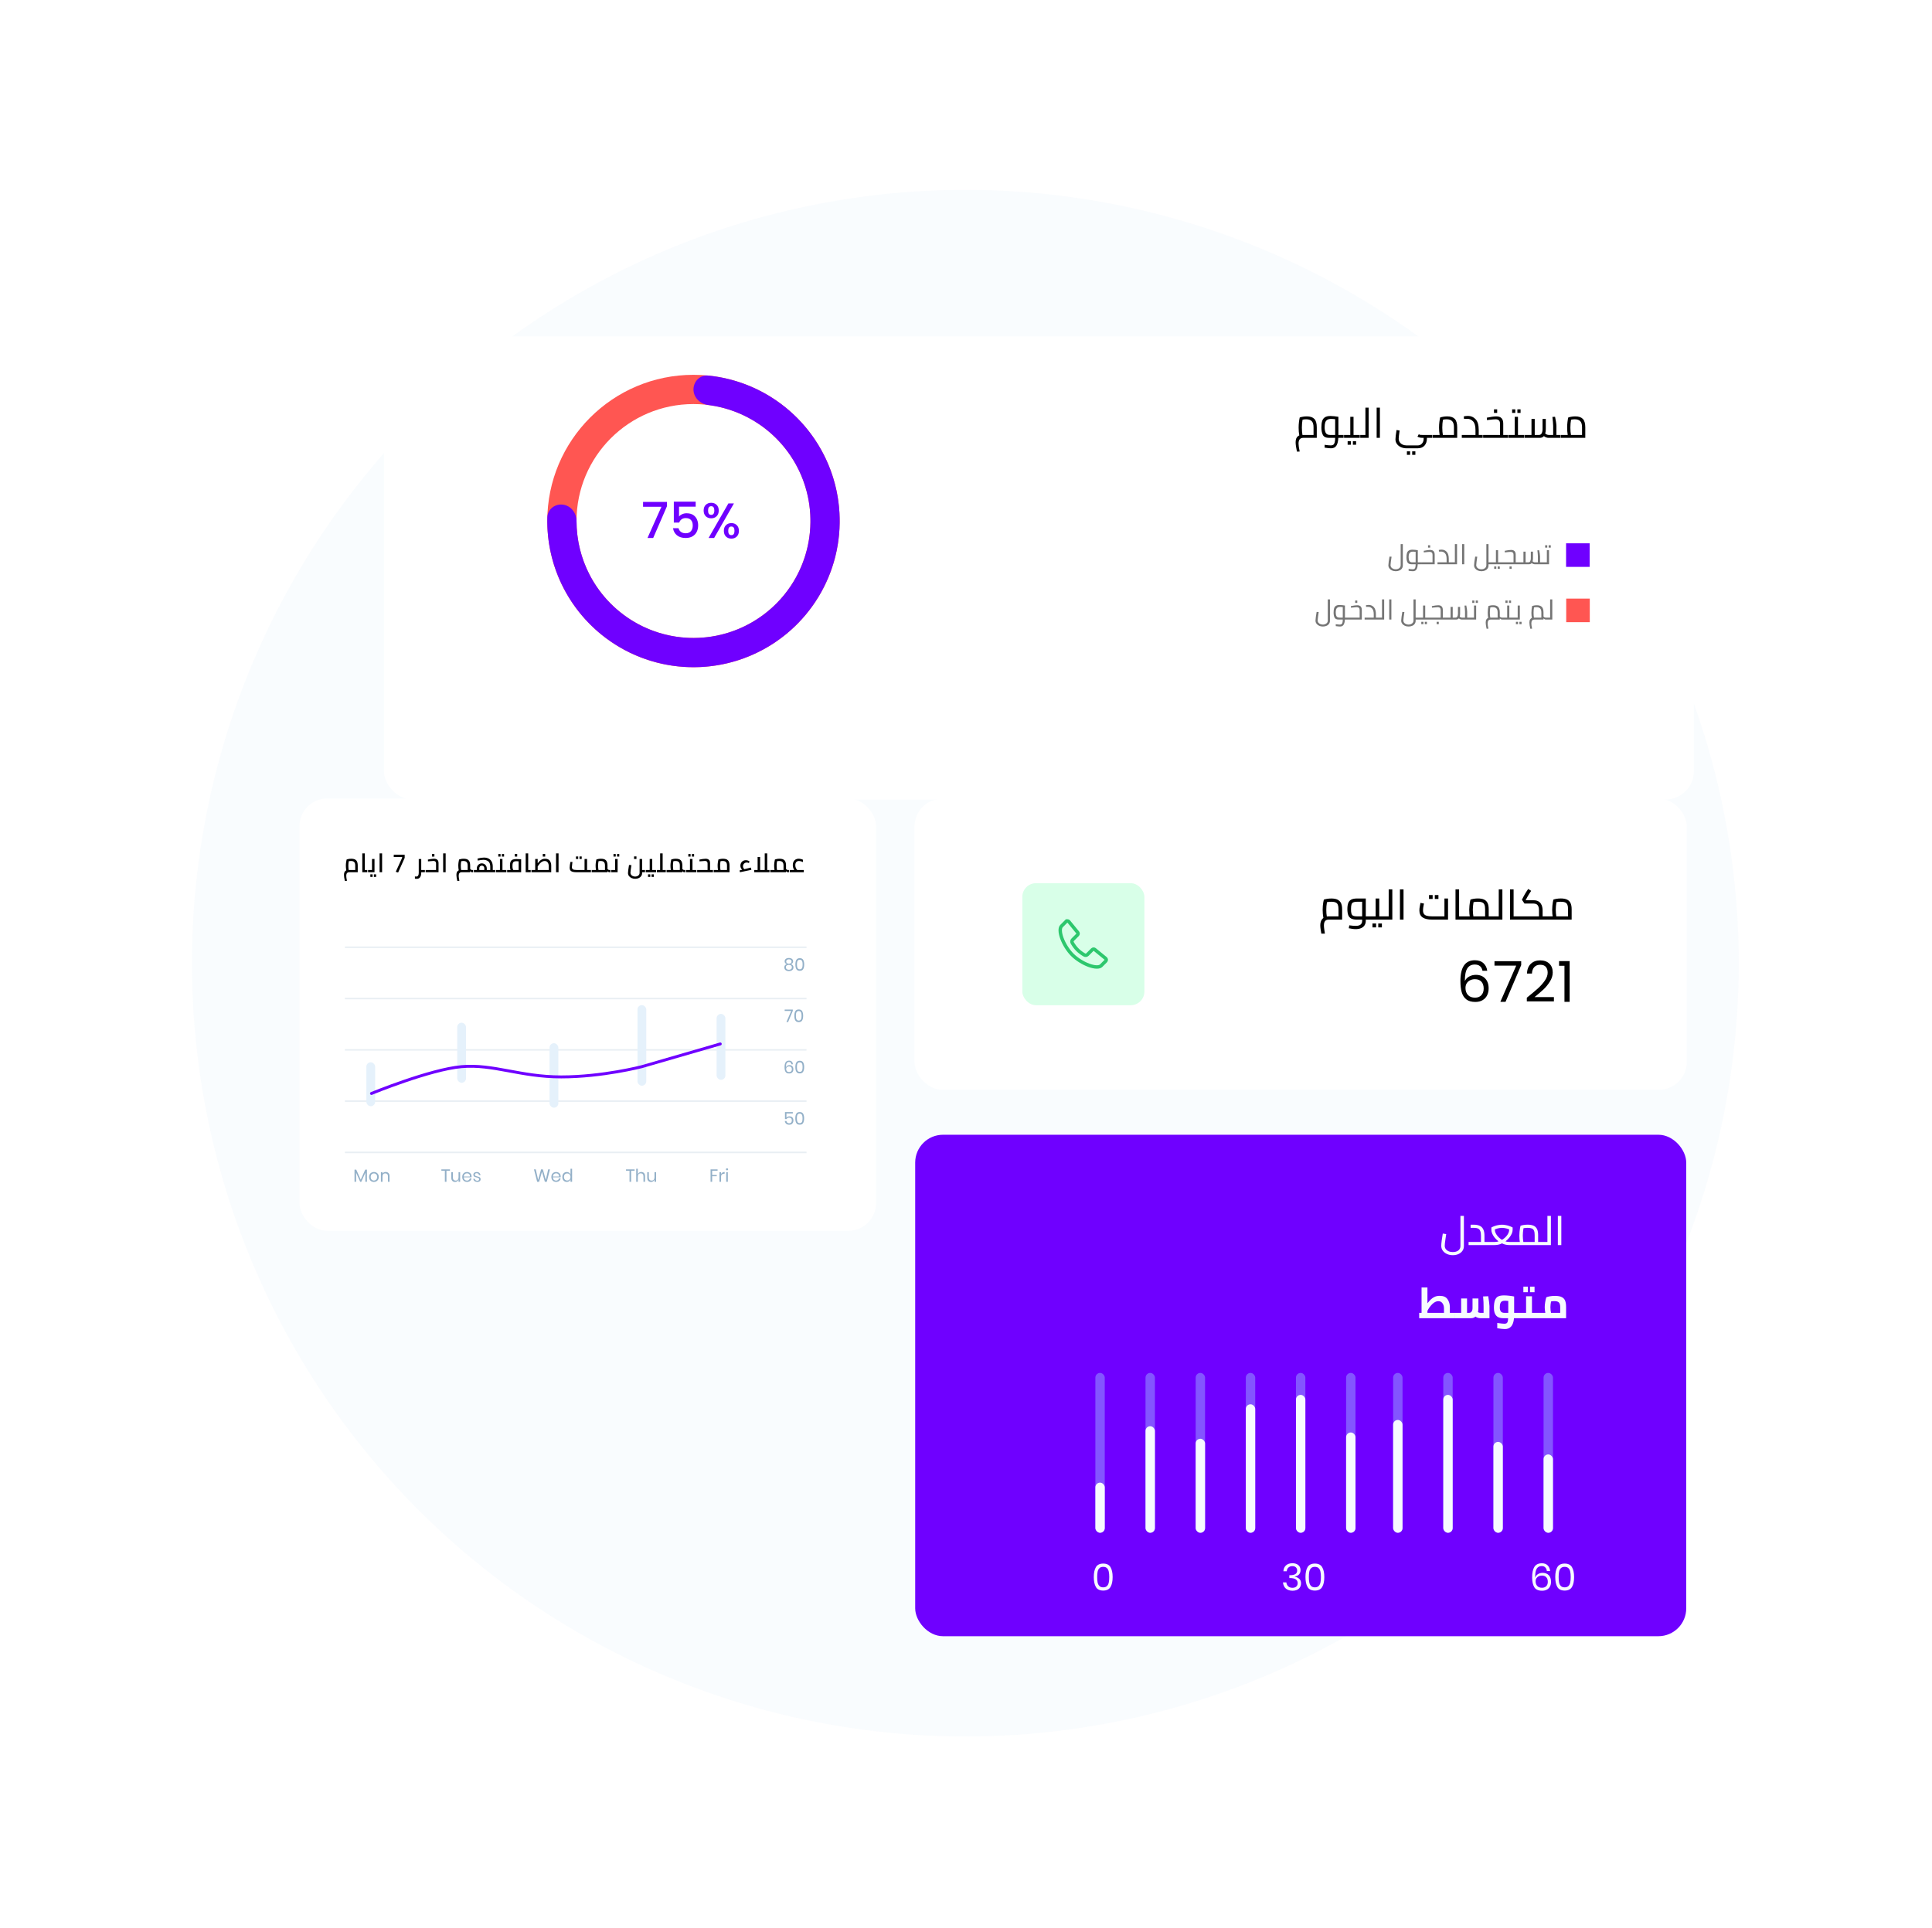 <svg width="463" height="462" viewBox="0 0 463 462" fill="none" xmlns="http://www.w3.org/2000/svg">
<g opacity="0.3" filter="url(#filter0_f_4578_347)">
<circle cx="231.344" cy="230.839" r="185.344" fill="#ECF4FB"/>
</g>
<g filter="url(#filter1_d_4578_347)">
<rect x="219.166" y="188.013" width="185.077" height="69.756" rx="6.672" fill="white"/>
<path d="M355.278 229.264C355.08 228.265 354.463 227.765 353.428 227.765C352.627 227.765 352.029 228.076 351.633 228.697C351.237 229.309 351.043 230.322 351.052 231.735C351.259 231.267 351.601 230.902 352.078 230.641C352.564 230.371 353.104 230.236 353.698 230.236C354.625 230.236 355.364 230.524 355.913 231.1C356.471 231.676 356.75 232.473 356.75 233.49C356.75 234.102 356.628 234.651 356.385 235.137C356.151 235.623 355.791 236.01 355.305 236.298C354.828 236.586 354.247 236.73 353.563 236.73C352.636 236.73 351.912 236.523 351.39 236.109C350.868 235.695 350.503 235.123 350.296 234.394C350.089 233.665 349.986 232.765 349.986 231.694C349.986 228.391 351.138 226.739 353.442 226.739C354.324 226.739 355.017 226.978 355.521 227.455C356.025 227.932 356.322 228.535 356.412 229.264H355.278ZM353.442 231.276C353.055 231.276 352.69 231.357 352.348 231.519C352.006 231.672 351.727 231.91 351.511 232.234C351.304 232.549 351.201 232.936 351.201 233.395C351.201 234.079 351.399 234.637 351.795 235.069C352.191 235.493 352.758 235.704 353.496 235.704C354.126 235.704 354.625 235.511 354.994 235.123C355.373 234.727 355.562 234.196 355.562 233.53C355.562 232.828 355.382 232.279 355.021 231.883C354.661 231.478 354.135 231.276 353.442 231.276ZM364.55 227.9L360.797 236.703H359.555L363.362 228.022H358.151V226.969H364.55V227.9ZM365.899 235.718C367.042 234.799 367.937 234.048 368.586 233.463C369.234 232.869 369.778 232.252 370.219 231.613C370.669 230.965 370.894 230.331 370.894 229.71C370.894 229.125 370.75 228.665 370.462 228.332C370.183 227.99 369.729 227.819 369.099 227.819C368.487 227.819 368.009 228.013 367.667 228.4C367.334 228.778 367.154 229.287 367.127 229.926H365.939C365.975 228.918 366.281 228.139 366.857 227.59C367.433 227.041 368.176 226.766 369.085 226.766C370.012 226.766 370.746 227.023 371.286 227.536C371.835 228.049 372.109 228.755 372.109 229.656C372.109 230.403 371.884 231.132 371.434 231.843C370.993 232.545 370.489 233.166 369.922 233.706C369.355 234.237 368.631 234.858 367.748 235.569H372.393V236.595H365.899V235.718ZM373.624 228.062V226.942H376.162V236.703H374.92V228.062H373.624Z" fill="black"/>
<path d="M316.658 220.362C316.591 219.977 316.53 219.612 316.476 219.268C316.429 218.924 316.405 218.63 316.405 218.387C316.405 217.935 316.483 217.547 316.638 217.223C316.8 216.899 317.029 216.652 317.326 216.484C317.63 216.308 317.988 216.22 318.4 216.22C318.508 216.22 318.67 216.22 318.886 216.22C319.102 216.22 319.348 216.22 319.625 216.22C319.902 216.22 320.189 216.22 320.486 216.22C320.79 216.22 321.083 216.22 321.367 216.22L320.769 216.747V214.519C320.769 214.06 320.719 213.702 320.617 213.446C320.516 213.183 320.337 212.997 320.081 212.889C319.831 212.774 319.49 212.717 319.058 212.717C318.774 212.717 318.494 212.737 318.218 212.778C317.941 212.818 317.725 212.872 317.57 212.94L318.096 212.413C318.056 212.575 318.015 212.778 317.975 213.021C317.934 213.264 317.9 213.527 317.873 213.81C317.853 214.087 317.843 214.364 317.843 214.641C317.843 214.924 317.853 215.204 317.873 215.481C317.9 215.758 317.931 215.998 317.964 216.2C317.998 216.396 318.025 216.534 318.045 216.615L317.215 216.848C317.188 216.76 317.154 216.608 317.114 216.392C317.08 216.176 317.046 215.917 317.013 215.613C316.986 215.309 316.972 214.988 316.972 214.651C316.972 214.32 316.986 213.999 317.013 213.689C317.046 213.372 317.083 213.085 317.124 212.828C317.171 212.572 317.215 212.366 317.256 212.21C317.411 212.15 317.651 212.089 317.975 212.028C318.305 211.967 318.666 211.937 319.058 211.937C319.409 211.937 319.723 211.967 320 212.028C320.283 212.089 320.526 212.187 320.729 212.322C320.938 212.45 321.11 212.616 321.245 212.818C321.38 213.014 321.478 213.253 321.539 213.537C321.606 213.82 321.64 214.148 321.64 214.519V217C321.357 217 321.049 217 320.719 217C320.395 217 320.077 217 319.767 217C319.456 217 319.176 217 318.926 217C318.683 217 318.508 217 318.4 217C318.292 217 318.174 217.014 318.045 217.041C317.917 217.074 317.792 217.135 317.671 217.223C317.556 217.317 317.461 217.456 317.387 217.638C317.313 217.827 317.276 218.077 317.276 218.387C317.276 218.644 317.299 218.934 317.347 219.258C317.394 219.589 317.448 219.957 317.509 220.362H316.658ZM327.309 217V216.22H328.403V217H327.309ZM324.869 219.278C324.626 219.278 324.369 219.258 324.099 219.218C323.836 219.184 323.546 219.133 323.228 219.066L323.36 218.367C323.718 218.414 324.015 218.448 324.251 218.468C324.494 218.488 324.7 218.499 324.869 218.499C325.416 218.499 325.814 218.394 326.064 218.185C326.313 217.975 326.438 217.672 326.438 217.273V212.454L326.833 212.717H325.183C324.811 212.717 324.521 212.764 324.312 212.859C324.109 212.946 323.968 213.115 323.887 213.365C323.806 213.615 323.765 213.983 323.765 214.469C323.765 214.955 323.802 215.322 323.876 215.572C323.957 215.822 324.103 215.994 324.312 216.089C324.521 216.176 324.811 216.22 325.183 216.22H326.438V217H325.183C324.602 217 324.143 216.912 323.806 216.737C323.475 216.554 323.239 216.278 323.097 215.906C322.962 215.528 322.894 215.049 322.894 214.469C322.894 213.895 322.962 213.419 323.097 213.041C323.239 212.663 323.475 212.386 323.806 212.21C324.143 212.028 324.602 211.937 325.183 211.937H327.309V217.263C327.309 217.689 327.211 218.053 327.015 218.357C326.82 218.661 326.54 218.89 326.175 219.045C325.81 219.201 325.375 219.278 324.869 219.278ZM328.403 217V216.22C328.49 216.22 328.544 216.254 328.565 216.322C328.592 216.389 328.605 216.484 328.605 216.605C328.605 216.72 328.592 216.814 328.565 216.889C328.544 216.963 328.49 217 328.403 217ZM330.539 217V216.22H331.653V217H330.539ZM331.653 217V216.22C331.741 216.22 331.795 216.254 331.815 216.322C331.842 216.389 331.855 216.484 331.855 216.605C331.855 216.72 331.842 216.814 331.815 216.889C331.795 216.963 331.741 217 331.653 217ZM328.504 217V216.22H330.094L329.668 216.565V211.937H330.539V217H328.504ZM328.504 217C328.416 217 328.362 216.963 328.342 216.889C328.315 216.814 328.301 216.72 328.301 216.605C328.301 216.484 328.315 216.389 328.342 216.322C328.362 216.254 328.416 216.22 328.504 216.22V217ZM328.909 218.863V217.921H329.78V218.863H328.909ZM330.296 218.863V217.921H331.167V218.863H330.296ZM332.797 217V209.75H333.667V217H332.797ZM331.581 217V216.22H332.797V217H331.581ZM331.581 217C331.494 217 331.44 216.963 331.419 216.889C331.392 216.814 331.379 216.72 331.379 216.605C331.379 216.484 331.392 216.389 331.419 216.322C331.44 216.254 331.494 216.22 331.581 216.22V217ZM335.493 217V209.75H336.353V217H335.493ZM343.2 217C342.187 217 341.424 216.821 340.911 216.463C340.405 216.099 340.152 215.542 340.152 214.793C340.152 214.631 340.162 214.458 340.182 214.276C340.209 214.087 340.239 213.905 340.273 213.729C340.307 213.547 340.337 213.392 340.364 213.264C340.391 213.129 340.408 213.037 340.415 212.99L341.255 213.152C341.235 213.253 341.205 213.399 341.164 213.588C341.13 213.777 341.097 213.976 341.063 214.185C341.036 214.394 341.022 214.597 341.022 214.793C341.022 215.13 341.093 215.407 341.235 215.623C341.377 215.832 341.606 215.984 341.924 216.079C342.248 216.173 342.676 216.22 343.21 216.22H346.156V211.937H347.017V217H343.2ZM342.46 212.048V211.107H343.331V212.048H342.46ZM343.848 212.048V211.107H344.718V212.048H343.848ZM349.67 217V216.22H350.896V217H349.67ZM348.81 217V209.75H349.67V217H348.81ZM350.896 217V216.22C350.983 216.22 351.037 216.254 351.058 216.322C351.085 216.389 351.098 216.484 351.098 216.605C351.098 216.72 351.085 216.814 351.058 216.889C351.037 216.963 350.983 217 350.896 217ZM356.766 217V216.22H357.86V217H356.766ZM350.995 217V216.22H356.493L355.906 216.646V214.519C355.906 214.06 355.852 213.699 355.744 213.436C355.642 213.172 355.463 212.987 355.207 212.879C354.957 212.771 354.616 212.717 354.184 212.717C353.901 212.717 353.621 212.737 353.344 212.778C353.067 212.811 352.851 212.862 352.696 212.929L353.222 212.403C353.182 212.565 353.141 212.771 353.101 213.021C353.06 213.264 353.026 213.527 352.999 213.81C352.972 214.087 352.959 214.364 352.959 214.641C352.959 214.924 352.972 215.204 352.999 215.481C353.026 215.758 353.057 215.998 353.091 216.2C353.124 216.396 353.151 216.534 353.172 216.615L352.351 216.848C352.324 216.76 352.291 216.608 352.25 216.392C352.21 216.176 352.173 215.917 352.139 215.613C352.112 215.309 352.098 214.985 352.098 214.641C352.098 214.31 352.115 213.989 352.149 213.679C352.183 213.361 352.22 213.075 352.26 212.818C352.308 212.562 352.351 212.356 352.392 212.2C352.54 212.14 352.777 212.079 353.101 212.018C353.432 211.957 353.793 211.927 354.184 211.927C354.758 211.927 355.237 212.011 355.622 212.18C356.007 212.349 356.294 212.622 356.483 213C356.672 213.378 356.766 213.885 356.766 214.519V217H350.995ZM350.995 217C350.907 217 350.853 216.963 350.833 216.889C350.806 216.814 350.792 216.72 350.792 216.605C350.792 216.484 350.806 216.389 350.833 216.322C350.853 216.254 350.907 216.22 350.995 216.22V217ZM357.86 217V216.22C357.948 216.22 358.002 216.254 358.022 216.322C358.049 216.389 358.062 216.484 358.062 216.605C358.062 216.72 358.049 216.814 358.022 216.889C358.002 216.963 357.948 217 357.86 217ZM359.174 217V209.75H360.044V217H359.174ZM357.958 217V216.22H359.174V217H357.958ZM357.958 217C357.871 217 357.817 216.963 357.796 216.889C357.769 216.814 357.756 216.72 357.756 216.605C357.756 216.484 357.769 216.389 357.796 216.322C357.817 216.254 357.871 216.22 357.958 216.22V217ZM362.73 217V216.22H363.955V217H362.73ZM361.87 217V209.75H362.73V217H361.87ZM363.955 217V216.22C364.043 216.22 364.097 216.254 364.117 216.322C364.144 216.389 364.158 216.484 364.158 216.605C364.158 216.72 364.144 216.814 364.117 216.889C364.097 216.963 364.043 217 363.955 217ZM369.684 217V216.22H370.768V217H369.684ZM364.054 217V216.22H369.117L368.814 216.484V214.742C368.814 214.377 368.766 214.08 368.672 213.851C368.577 213.615 368.436 213.439 368.247 213.324C368.064 213.21 367.831 213.152 367.548 213.152H365.34L364.723 212.231L365.168 211.37C365.249 211.228 365.33 211.083 365.411 210.935C365.499 210.779 365.607 210.6 365.735 210.398C365.864 210.195 366.026 209.949 366.221 209.659L366.94 210.094C366.751 210.384 366.596 210.627 366.475 210.823C366.353 211.012 366.252 211.178 366.171 211.319C366.09 211.454 366.012 211.593 365.938 211.735L365.442 212.676L365.239 212.362H367.548C367.973 212.362 368.324 212.437 368.601 212.585C368.878 212.727 369.094 212.919 369.249 213.162C369.411 213.399 369.522 213.655 369.583 213.932C369.651 214.209 369.684 214.479 369.684 214.742V217H364.054ZM364.054 217C363.967 217 363.913 216.963 363.892 216.889C363.865 216.814 363.852 216.72 363.852 216.605C363.852 216.484 363.865 216.389 363.892 216.322C363.913 216.254 363.967 216.22 364.054 216.22V217ZM370.768 217V216.22C370.856 216.22 370.91 216.254 370.93 216.322C370.957 216.389 370.97 216.484 370.97 216.605C370.97 216.72 370.957 216.814 370.93 216.889C370.91 216.963 370.856 217 370.768 217ZM370.87 217V216.22H376.368L375.781 216.646V214.519C375.781 214.06 375.727 213.699 375.619 213.436C375.518 213.172 375.339 212.987 375.082 212.879C374.833 212.771 374.492 212.717 374.06 212.717C373.776 212.717 373.496 212.737 373.219 212.778C372.942 212.811 372.726 212.862 372.571 212.929L373.098 212.403C373.057 212.565 373.017 212.771 372.976 213.021C372.936 213.264 372.902 213.527 372.875 213.81C372.848 214.087 372.834 214.364 372.834 214.641C372.834 214.924 372.848 215.204 372.875 215.481C372.902 215.758 372.932 215.998 372.966 216.2C373 216.396 373.027 216.534 373.047 216.615L372.227 216.848C372.2 216.76 372.166 216.608 372.126 216.392C372.085 216.176 372.048 215.917 372.014 215.613C371.987 215.309 371.974 214.985 371.974 214.641C371.974 214.31 371.991 213.989 372.024 213.679C372.058 213.361 372.095 213.075 372.136 212.818C372.183 212.562 372.227 212.356 372.267 212.2C372.416 212.14 372.652 212.079 372.976 212.018C373.307 211.957 373.668 211.927 374.06 211.927C374.633 211.927 375.113 212.011 375.498 212.18C375.882 212.349 376.169 212.622 376.358 213C376.547 213.378 376.642 213.885 376.642 214.519V217H370.87ZM370.87 217C370.782 217 370.728 216.963 370.708 216.889C370.681 216.814 370.668 216.72 370.668 216.605C370.668 216.484 370.681 216.389 370.708 216.322C370.728 216.254 370.782 216.22 370.87 216.22V217Z" fill="black"/>
<rect x="245" y="208.265" width="29.252" height="29.252" rx="3.284" fill="#D8FFE8"/>
<path d="M263.888 228.036C263.686 228.238 263.332 228.362 262.797 228.35C262.268 228.339 261.625 228.196 260.932 227.941C259.545 227.429 258.04 226.498 256.987 225.444C255.934 224.391 255.002 222.887 254.491 221.499C254.235 220.806 254.092 220.163 254.081 219.635C254.07 219.1 254.194 218.745 254.395 218.544L255.501 217.438L255.21 217.148L255.501 217.438C255.668 217.271 255.938 217.271 256.105 217.438C256.115 217.448 256.125 217.459 256.134 217.47L258.267 220.077C258.406 220.247 258.394 220.495 258.238 220.65L257.064 221.824C256.864 222.024 256.825 222.333 256.967 222.576C257.345 223.221 257.759 223.771 258.21 224.222C258.661 224.672 259.21 225.086 259.855 225.464C260.099 225.607 260.408 225.567 260.607 225.368L261.782 224.193C261.937 224.038 262.184 224.026 262.354 224.165L264.962 226.298C265.144 226.447 265.171 226.717 265.022 226.899C265.013 226.91 265.003 226.921 264.993 226.931L263.888 228.036Z" stroke="#2DC76D" stroke-width="0.821"/>
<g filter="url(#filter2_d_4578_347)">
<rect x="92" y="66" width="313.939" height="111" rx="6.81" fill="white"/>
</g>
<path d="M313.161 96.391C313.982 96.391 314.587 96.593 314.978 96.996C315.368 97.4 315.563 98.073 315.563 99.014V101.537H312.314C311.567 101.537 311.193 101.998 311.193 102.92C311.193 103.343 311.284 103.976 311.466 104.817L310.81 104.837C310.601 103.868 310.497 103.135 310.497 102.637C310.497 102.146 310.578 101.769 310.739 101.507C310.908 101.238 311.119 101.053 311.375 100.952C311.267 100.387 311.214 99.761 311.214 99.075C311.214 98.624 311.241 98.18 311.294 97.743C311.348 97.299 311.409 96.939 311.476 96.663C311.637 96.596 311.873 96.535 312.182 96.482C312.492 96.421 312.818 96.391 313.161 96.391ZM314.786 100.841V99.004C314.786 98.318 314.641 97.827 314.352 97.531C314.063 97.235 313.622 97.087 313.03 97.087C312.7 97.087 312.408 97.121 312.152 97.188C312.044 97.773 311.991 98.402 311.991 99.075C311.991 99.405 312.004 99.734 312.031 100.064C312.065 100.387 312.098 100.646 312.132 100.841H314.786ZM321.986 101.537H320.725C320.684 102.385 320.526 103.014 320.25 103.424C319.981 103.834 319.554 104.04 318.969 104.04C318.659 104.04 318.152 103.989 317.445 103.888V103.202C318.071 103.296 318.562 103.343 318.918 103.343C319.154 103.343 319.342 103.3 319.484 103.212C319.632 103.131 319.749 102.96 319.837 102.698C319.924 102.435 319.968 102.048 319.968 101.537H318.485C317.751 101.537 317.264 101.305 317.021 100.841C316.786 100.377 316.668 99.775 316.668 99.035C316.668 98.409 316.729 97.901 316.85 97.511C316.971 97.114 317.19 96.815 317.506 96.613C317.822 96.404 318.263 96.3 318.828 96.3C319.097 96.3 319.42 96.32 319.796 96.361C320.18 96.401 320.496 96.445 320.745 96.492V100.841H321.986V101.537ZM317.445 99.014C317.445 99.553 317.533 99.993 317.708 100.336C317.882 100.673 318.239 100.841 318.777 100.841H319.968V97.067C319.605 97.02 319.288 96.996 319.019 96.996C318.609 96.996 318.289 97.074 318.061 97.228C317.832 97.376 317.671 97.598 317.576 97.894C317.489 98.184 317.445 98.557 317.445 99.014ZM325.875 100.841V101.537H322.091V100.841H323.594V96.492H324.371V100.841H325.875ZM322.959 102.344H323.726V103.192H322.959V102.344ZM324.22 102.344H324.987V103.192H324.22V102.344ZM327.994 94.292V101.537H325.976V100.841H327.217V94.292H327.994ZM329.912 94.292H330.689V101.537H329.912V94.292ZM343.237 101.537H341.956V101.668C341.956 102.388 341.764 102.963 341.381 103.394C340.997 103.824 340.446 104.04 339.726 104.04H337.072C336.581 104.04 336.133 103.949 335.73 103.767C335.326 103.586 335.007 103.33 334.771 103C334.536 102.677 334.418 102.307 334.418 101.89C334.418 101.48 334.505 100.737 334.68 99.66L335.417 99.781C335.269 100.77 335.195 101.416 335.195 101.719C335.195 102.035 335.276 102.317 335.437 102.566C335.605 102.815 335.827 103.007 336.103 103.142C336.386 103.276 336.692 103.343 337.021 103.343L339.685 103.353C340.163 103.353 340.53 103.199 340.785 102.889C341.048 102.587 341.179 102.2 341.179 101.729C341.179 101.641 341.175 101.577 341.169 101.537H340.927C340.402 101.537 339.988 101.44 339.685 101.244L340.008 100.669C340.129 100.75 340.257 100.8 340.392 100.821C340.533 100.834 340.735 100.841 340.997 100.841H343.237V101.537ZM337.163 104.766H337.93V105.614H337.163V104.766ZM338.424 104.766H339.191V105.614H338.424V104.766ZM346.81 96.391C347.631 96.391 348.236 96.593 348.627 96.996C349.017 97.4 349.212 98.073 349.212 99.014V101.537H343.339V100.841H345.004C344.91 100.262 344.863 99.674 344.863 99.075C344.863 98.624 344.89 98.18 344.943 97.743C344.997 97.299 345.058 96.939 345.125 96.663C345.286 96.596 345.522 96.535 345.831 96.482C346.141 96.421 346.467 96.391 346.81 96.391ZM345.64 99.075C345.64 99.405 345.653 99.734 345.68 100.064C345.714 100.387 345.747 100.646 345.781 100.841H348.435V99.004C348.435 98.318 348.29 97.827 348.001 97.531C347.712 97.235 347.271 97.087 346.679 97.087C346.349 97.087 346.057 97.121 345.801 97.188C345.693 97.773 345.64 98.402 345.64 99.075ZM355.323 100.841V101.537H350.318V100.841H353.597V99.67C353.597 98.675 353.402 97.978 353.012 97.582C352.629 97.178 352.178 96.976 351.66 96.976H350.843L350.792 96.401C350.859 96.374 350.994 96.347 351.196 96.32C351.404 96.293 351.603 96.28 351.791 96.28C352.524 96.28 353.137 96.546 353.628 97.077C354.125 97.602 354.374 98.459 354.374 99.65V100.841H355.323ZM361.399 100.841V101.537H355.425V100.841H359.472V98.106C359.472 97.77 359.384 97.518 359.209 97.349C359.034 97.174 358.772 97.087 358.422 97.087C358.119 97.087 357.521 97.141 356.626 97.249L356.343 97.279L356.313 96.704C357.329 96.495 358.089 96.391 358.594 96.391C359.697 96.391 360.249 96.966 360.249 98.116V100.841H361.399ZM358.029 94.706H358.796V95.553H358.029V94.706ZM365.282 100.841V101.537H361.498V100.841H363.001V96.492H363.778V100.841H365.282ZM362.376 94.706H363.143V95.553H362.376V94.706ZM363.637 94.706H364.404V95.553H363.637V94.706ZM373.94 100.841V101.537H371.114C370.704 101.537 370.331 101.396 369.994 101.113C369.752 101.396 369.433 101.537 369.036 101.537H365.383V100.841H367.018V96.996H367.795V100.841H368.794C369.103 100.841 369.325 100.71 369.46 100.447C369.601 100.178 369.671 99.842 369.671 99.438V96.996H370.448V99.428C370.448 99.838 370.401 100.195 370.307 100.498C370.408 100.585 370.536 100.666 370.691 100.74C370.845 100.807 371 100.841 371.155 100.841H372.214V98.651C372.214 98.395 372.194 98.076 372.154 97.692C372.12 97.302 372.08 96.912 372.033 96.522L372.668 96.492C372.756 96.875 372.83 97.282 372.89 97.713C372.958 98.143 372.991 98.483 372.991 98.732V100.841H373.94ZM377.509 96.391C378.329 96.391 378.935 96.593 379.325 96.996C379.715 97.4 379.91 98.073 379.91 99.014V101.537H374.037V100.841H375.702C375.608 100.262 375.561 99.674 375.561 99.075C375.561 98.624 375.588 98.18 375.642 97.743C375.696 97.299 375.756 96.939 375.823 96.663C375.985 96.596 376.22 96.535 376.53 96.482C376.839 96.421 377.166 96.391 377.509 96.391ZM376.338 99.075C376.338 99.405 376.352 99.734 376.378 100.064C376.412 100.387 376.446 100.646 376.479 100.841H379.133V99.004C379.133 98.318 378.989 97.827 378.699 97.531C378.41 97.235 377.969 97.087 377.377 97.087C377.048 97.087 376.755 97.121 376.5 97.188C376.392 97.773 376.338 98.402 376.338 99.075Z" fill="black"/>
<rect x="375.096" y="126.599" width="6.072" height="6.072" fill="#6F00FF" stroke="white" stroke-width="0.421"/>
<path d="M334.49 133.499C334.163 133.499 333.865 133.439 333.596 133.318C333.326 133.197 333.113 133.029 332.956 132.813C332.799 132.598 332.721 132.351 332.721 132.073C332.721 131.903 332.748 131.616 332.802 131.212C332.856 130.809 332.918 130.403 332.99 129.995L333.488 130.021C333.421 130.461 333.362 130.876 333.313 131.266C333.264 131.652 333.239 131.91 333.239 132.04C333.239 132.232 333.293 132.405 333.4 132.558C333.513 132.71 333.663 132.827 333.851 132.907C334.04 132.993 334.248 133.035 334.477 133.035C334.809 133.035 335.089 132.948 335.318 132.773C335.551 132.602 335.668 132.358 335.668 132.04V127.001H336.186V132.1C336.186 132.401 336.107 132.656 335.95 132.867C335.798 133.078 335.591 133.235 335.331 133.338C335.076 133.446 334.795 133.499 334.49 133.499ZM340.602 131.831H339.761C339.734 132.396 339.629 132.815 339.445 133.089C339.266 133.363 338.981 133.499 338.591 133.499C338.384 133.499 338.046 133.466 337.575 133.399V132.941C337.992 133.004 338.319 133.035 338.557 133.035C338.714 133.035 338.84 133.006 338.934 132.948C339.032 132.894 339.111 132.78 339.169 132.605C339.228 132.43 339.257 132.172 339.257 131.831H338.268C337.779 131.831 337.454 131.676 337.292 131.367C337.135 131.057 337.057 130.656 337.057 130.163C337.057 129.746 337.097 129.407 337.178 129.147C337.259 128.882 337.404 128.683 337.615 128.548C337.826 128.409 338.12 128.34 338.497 128.34C338.676 128.34 338.891 128.353 339.142 128.38C339.398 128.407 339.609 128.436 339.775 128.467V131.367H340.602V131.831ZM337.575 130.149C337.575 130.508 337.633 130.802 337.75 131.031C337.866 131.255 338.104 131.367 338.463 131.367H339.257V128.851C339.015 128.819 338.804 128.804 338.624 128.804C338.351 128.804 338.138 128.855 337.985 128.959C337.833 129.057 337.725 129.205 337.662 129.403C337.604 129.595 337.575 129.844 337.575 130.149ZM342.717 128.4C343.453 128.4 343.82 128.784 343.82 129.551V131.831H340.605V131.367H343.302V129.544C343.302 129.32 343.244 129.151 343.127 129.039C343.011 128.923 342.836 128.864 342.603 128.864C342.401 128.864 342.002 128.9 341.405 128.972L341.217 128.992L341.197 128.609C341.874 128.47 342.381 128.4 342.717 128.4ZM342.226 127.277H342.737V127.842H342.226V127.277ZM347.83 131.367V131.831H344.494V131.367H346.68V130.587C346.68 129.923 346.55 129.459 346.29 129.194C346.034 128.925 345.734 128.79 345.388 128.79H344.844L344.81 128.407C344.855 128.389 344.944 128.371 345.079 128.353C345.218 128.335 345.35 128.326 345.476 128.326C345.965 128.326 346.373 128.503 346.7 128.858C347.032 129.207 347.198 129.779 347.198 130.573V131.367H347.83ZM349.177 127.001V131.831H347.831V131.367H348.659V127.001H349.177ZM350.388 127.001H350.906V131.831H350.388V127.001ZM357.496 131.831H356.722V132.1C356.722 132.401 356.644 132.656 356.487 132.867C356.334 133.078 356.128 133.235 355.868 133.338C355.612 133.446 355.332 133.499 355.027 133.499C354.699 133.499 354.401 133.439 354.132 133.318C353.863 133.197 353.65 133.029 353.493 132.813C353.336 132.598 353.258 132.351 353.258 132.073C353.258 131.903 353.284 131.616 353.338 131.212C353.392 130.809 353.455 130.403 353.527 129.995L354.024 130.021C353.957 130.461 353.899 130.876 353.85 131.266C353.8 131.652 353.776 131.91 353.776 132.04C353.776 132.232 353.829 132.405 353.937 132.558C354.049 132.71 354.199 132.827 354.388 132.907C354.576 132.993 354.785 133.035 355.013 133.035C355.345 133.035 355.626 132.948 355.854 132.773C356.087 132.602 356.204 132.358 356.204 132.04V127.001H356.722V131.367H357.496V131.831ZM360.018 131.367V131.831H357.495V131.367H358.498V128.467H359.016V131.367H360.018ZM358.074 132.369H358.585V132.934H358.074V132.369ZM358.915 132.369H359.426V132.934H358.915V132.369ZM364 131.367V131.831H360.018V131.367H362.716V129.544C362.716 129.32 362.657 129.151 362.541 129.039C362.424 128.923 362.249 128.864 362.016 128.864C361.814 128.864 361.415 128.9 360.818 128.972L360.63 128.992L360.61 128.609C361.287 128.47 361.794 128.4 362.13 128.4C362.866 128.4 363.234 128.784 363.234 129.551V131.367H364ZM361.754 132.369H362.265V132.934H361.754V132.369ZM369.704 131.367V131.831H367.82C367.547 131.831 367.298 131.737 367.073 131.549C366.912 131.737 366.699 131.831 366.434 131.831H363.999V131.367H365.089V128.804H365.607V131.367H366.273C366.479 131.367 366.627 131.279 366.717 131.105C366.811 130.925 366.858 130.701 366.858 130.432V128.804H367.376V130.425C367.376 130.699 367.345 130.936 367.282 131.138C367.349 131.196 367.435 131.25 367.538 131.3C367.641 131.344 367.744 131.367 367.847 131.367H368.553V129.907C368.553 129.737 368.54 129.524 368.513 129.268C368.491 129.008 368.464 128.748 368.432 128.488L368.856 128.467C368.915 128.723 368.964 128.994 369.004 129.281C369.049 129.568 369.071 129.795 369.071 129.961V131.367H369.704ZM371.222 128.467V131.831H369.702V131.367H370.704V128.467H371.222ZM370.287 127.277H370.798V127.842H370.287V127.277ZM371.128 127.277H371.639V127.842H371.128V127.277Z" fill="#757575"/>
<rect x="375.129" y="139.853" width="6.07" height="6.07" fill="#FF5652" stroke="white" stroke-width="0.421"/>
<path d="M317.026 146.753C316.699 146.753 316.4 146.692 316.131 146.571C315.862 146.45 315.649 146.282 315.492 146.067C315.335 145.851 315.257 145.605 315.257 145.327C315.257 145.156 315.284 144.869 315.338 144.466C315.391 144.062 315.454 143.656 315.526 143.248L316.024 143.275C315.956 143.714 315.898 144.129 315.849 144.519C315.8 144.905 315.775 145.163 315.775 145.293C315.775 145.486 315.829 145.659 315.936 145.811C316.048 145.964 316.199 146.08 316.387 146.161C316.575 146.246 316.784 146.289 317.013 146.289C317.345 146.289 317.625 146.201 317.854 146.026C318.087 145.856 318.203 145.611 318.203 145.293V140.254H318.721V145.354C318.721 145.654 318.643 145.91 318.486 146.12C318.333 146.331 318.127 146.488 317.867 146.591C317.611 146.699 317.331 146.753 317.026 146.753ZM323.138 145.084H322.297C322.27 145.65 322.165 146.069 321.981 146.342C321.802 146.616 321.517 146.753 321.127 146.753C320.92 146.753 320.582 146.719 320.111 146.652V146.194C320.528 146.257 320.855 146.289 321.093 146.289C321.25 146.289 321.376 146.26 321.47 146.201C321.568 146.147 321.647 146.033 321.705 145.858C321.763 145.683 321.793 145.425 321.793 145.084H320.804C320.315 145.084 319.99 144.93 319.828 144.62C319.671 144.311 319.593 143.909 319.593 143.416C319.593 142.999 319.633 142.66 319.714 142.4C319.795 142.136 319.94 141.936 320.151 141.802C320.362 141.663 320.656 141.593 321.032 141.593C321.212 141.593 321.427 141.606 321.678 141.633C321.934 141.66 322.145 141.689 322.311 141.721V144.62H323.138V145.084ZM320.111 143.403C320.111 143.761 320.169 144.055 320.286 144.284C320.402 144.508 320.64 144.62 320.999 144.62H321.793V142.104C321.55 142.073 321.34 142.057 321.16 142.057C320.887 142.057 320.674 142.109 320.521 142.212C320.369 142.311 320.261 142.459 320.198 142.656C320.14 142.849 320.111 143.098 320.111 143.403ZM325.253 141.654C325.989 141.654 326.356 142.037 326.356 142.804V145.084H323.141V144.62H325.838V142.797C325.838 142.573 325.78 142.405 325.663 142.293C325.547 142.176 325.372 142.118 325.139 142.118C324.937 142.118 324.538 142.154 323.941 142.225L323.753 142.246L323.733 141.862C324.41 141.723 324.917 141.654 325.253 141.654ZM324.762 140.53H325.273V141.095H324.762V140.53ZM330.366 144.62V145.084H327.03V144.62H329.216V143.84C329.216 143.176 329.086 142.712 328.826 142.447C328.57 142.178 328.27 142.044 327.924 142.044H327.379L327.346 141.66C327.391 141.642 327.48 141.624 327.615 141.606C327.754 141.589 327.886 141.58 328.012 141.58C328.501 141.58 328.909 141.757 329.236 142.111C329.568 142.461 329.734 143.033 329.734 143.826V144.62H330.366ZM331.713 140.254V145.084H330.367V144.62H331.195V140.254H331.713ZM332.924 140.254H333.442V145.084H332.924V140.254ZM340.032 145.084H339.258V145.354C339.258 145.654 339.179 145.91 339.023 146.12C338.87 146.331 338.664 146.488 338.404 146.591C338.148 146.699 337.868 146.753 337.563 146.753C337.235 146.753 336.937 146.692 336.668 146.571C336.399 146.45 336.186 146.282 336.029 146.067C335.872 145.851 335.793 145.605 335.793 145.327C335.793 145.156 335.82 144.869 335.874 144.466C335.928 144.062 335.991 143.656 336.063 143.248L336.56 143.275C336.493 143.714 336.435 144.129 336.385 144.519C336.336 144.905 336.311 145.163 336.311 145.293C336.311 145.486 336.365 145.659 336.473 145.811C336.585 145.964 336.735 146.08 336.924 146.161C337.112 146.246 337.321 146.289 337.549 146.289C337.881 146.289 338.161 146.201 338.39 146.026C338.623 145.856 338.74 145.611 338.74 145.293V140.254H339.258V144.62H340.032V145.084ZM342.554 144.62V145.084H340.031V144.62H341.033V141.721H341.551V144.62H342.554ZM340.61 145.623H341.121V146.188H340.61V145.623ZM341.451 145.623H341.962V146.188H341.451V145.623ZM346.536 144.62V145.084H342.554V144.62H345.251V142.797C345.251 142.573 345.193 142.405 345.077 142.293C344.96 142.176 344.785 142.118 344.552 142.118C344.35 142.118 343.951 142.154 343.354 142.225L343.166 142.246L343.146 141.862C343.823 141.723 344.33 141.654 344.666 141.654C345.402 141.654 345.769 142.037 345.769 142.804V144.62H346.536ZM344.289 145.623H344.801V146.188H344.289V145.623ZM352.24 144.62V145.084H350.356C350.082 145.084 349.834 144.99 349.609 144.802C349.448 144.99 349.235 145.084 348.97 145.084H346.535V144.62H347.625V142.057H348.143V144.62H348.809C349.015 144.62 349.163 144.533 349.253 144.358C349.347 144.179 349.394 143.954 349.394 143.685V142.057H349.912V143.678C349.912 143.952 349.881 144.19 349.818 144.392C349.885 144.45 349.97 144.504 350.074 144.553C350.177 144.598 350.28 144.62 350.383 144.62H351.089V143.16C351.089 142.99 351.076 142.777 351.049 142.521C351.027 142.261 351 142.001 350.968 141.741L351.392 141.721C351.45 141.976 351.5 142.248 351.54 142.535C351.585 142.822 351.607 143.048 351.607 143.214V144.62H352.24ZM353.758 141.721V145.084H352.237V144.62H353.24V141.721H353.758ZM352.823 140.53H353.334V141.095H352.823V140.53ZM353.664 140.53H354.175V141.095H353.664V140.53ZM360.185 144.62V145.084H359.97C359.889 145.084 359.799 145.06 359.701 145.01C359.602 144.961 359.51 144.896 359.425 144.815V145.084H357.259C356.761 145.084 356.512 145.392 356.512 146.006C356.512 146.289 356.572 146.71 356.693 147.271L356.256 147.284C356.117 146.638 356.048 146.15 356.048 145.818C356.048 145.49 356.101 145.239 356.209 145.064C356.321 144.885 356.463 144.762 356.633 144.694C356.561 144.318 356.525 143.9 356.525 143.443C356.525 143.143 356.543 142.847 356.579 142.555C356.615 142.259 356.655 142.019 356.7 141.835C356.808 141.79 356.965 141.75 357.171 141.714C357.377 141.674 357.595 141.654 357.824 141.654C358.371 141.654 358.774 141.788 359.035 142.057C359.295 142.326 359.425 142.775 359.425 143.403V144.358C359.573 144.533 359.754 144.62 359.97 144.62H360.185ZM358.907 144.62V143.396C358.907 142.938 358.81 142.611 358.617 142.414C358.425 142.216 358.131 142.118 357.736 142.118C357.516 142.118 357.321 142.14 357.151 142.185C357.079 142.575 357.043 142.995 357.043 143.443C357.043 143.663 357.052 143.883 357.07 144.102C357.093 144.318 357.115 144.49 357.137 144.62H358.907ZM362.709 144.62V145.084H360.187V144.62H361.189V141.721H361.707V144.62H362.709ZM360.772 140.53H361.283V141.095H360.772V140.53ZM361.613 140.53H362.124V141.095H361.613V140.53ZM364.23 141.721V145.084H362.709V144.62H363.712V141.721H364.23ZM363.288 145.623H363.799V146.188H363.288V145.623ZM364.129 145.623H364.64V146.188H364.129V145.623ZM370.657 144.62V145.084H370.442C370.361 145.084 370.271 145.06 370.173 145.01C370.074 144.961 369.982 144.896 369.897 144.815V145.084H367.731C367.233 145.084 366.984 145.392 366.984 146.006C366.984 146.289 367.044 146.71 367.165 147.271L366.728 147.284C366.589 146.638 366.52 146.15 366.52 145.818C366.52 145.49 366.573 145.239 366.681 145.064C366.793 144.885 366.934 144.762 367.105 144.694C367.033 144.318 366.997 143.9 366.997 143.443C366.997 143.143 367.015 142.847 367.051 142.555C367.087 142.259 367.127 142.019 367.172 141.835C367.28 141.79 367.437 141.75 367.643 141.714C367.849 141.674 368.067 141.654 368.296 141.654C368.843 141.654 369.246 141.788 369.507 142.057C369.767 142.326 369.897 142.775 369.897 143.403V144.358C370.045 144.533 370.226 144.62 370.442 144.62H370.657ZM369.379 144.62V143.396C369.379 142.938 369.282 142.611 369.089 142.414C368.897 142.216 368.603 142.118 368.208 142.118C367.988 142.118 367.793 142.14 367.623 142.185C367.551 142.575 367.515 142.995 367.515 143.443C367.515 143.663 367.524 143.883 367.542 144.102C367.565 144.318 367.587 144.49 367.609 144.62H369.379ZM372.004 140.254V145.084H370.659V144.62H371.486V140.254H372.004Z" fill="#757575"/>
<path d="M201.23 121.468C201.23 140.819 185.543 156.506 166.192 156.506C146.841 156.506 131.154 140.819 131.154 121.468C131.154 102.117 146.841 86.43 166.192 86.43C185.543 86.43 201.23 102.117 201.23 121.468ZM138.162 121.468C138.162 136.948 150.711 149.498 166.192 149.498C181.673 149.498 194.222 136.948 194.222 121.468C194.222 105.987 181.673 93.437 166.192 93.437C150.711 93.437 138.162 105.987 138.162 121.468Z" fill="#FF5652"/>
<path d="M166.192 89.934C166.192 87.999 167.765 86.412 169.69 86.605C175.567 87.195 181.22 89.263 186.11 92.642C191.965 96.687 196.449 102.419 198.965 109.076C201.482 115.732 201.913 122.997 200.199 129.903C198.486 136.81 194.71 143.032 189.375 147.74C184.039 152.448 177.396 155.42 170.329 156.26C163.263 157.101 156.108 155.769 149.817 152.444C143.526 149.118 138.396 143.955 135.111 137.643C132.367 132.37 131.019 126.504 131.165 120.599C131.213 118.665 132.983 117.302 134.903 117.543V117.543C136.823 117.783 138.161 119.538 138.162 121.473C138.163 125.96 139.241 130.398 141.328 134.408C143.956 139.458 148.059 143.588 153.092 146.248C158.125 148.909 163.849 149.974 169.502 149.302C175.155 148.63 180.469 146.252 184.738 142.486C189.007 138.719 192.027 133.742 193.398 128.216C194.769 122.691 194.424 116.879 192.411 111.554C190.397 106.229 186.81 101.643 182.127 98.407C178.408 95.838 174.138 94.215 169.687 93.656C167.767 93.415 166.192 91.869 166.192 89.934V89.934Z" fill="#6F00FF"/>
<path d="M159.844 117.907L156.536 125.535H155.168L158.512 118.05H154.109V116.895H159.844V117.907ZM166.717 118.026H162.731V120.394C162.898 120.172 163.143 119.985 163.469 119.835C163.802 119.684 164.155 119.609 164.528 119.609C165.194 119.609 165.734 119.751 166.146 120.037C166.567 120.322 166.864 120.683 167.039 121.12C167.221 121.556 167.312 122.016 167.312 122.5C167.312 123.087 167.197 123.611 166.967 124.071C166.745 124.523 166.408 124.88 165.956 125.142C165.511 125.404 164.964 125.535 164.314 125.535C163.449 125.535 162.755 125.32 162.231 124.892C161.708 124.464 161.394 123.896 161.291 123.19H162.612C162.699 123.563 162.894 123.861 163.195 124.083C163.496 124.297 163.873 124.404 164.325 124.404C164.889 124.404 165.309 124.234 165.587 123.892C165.872 123.551 166.015 123.099 166.015 122.536C166.015 121.965 165.872 121.528 165.587 121.227C165.301 120.917 164.881 120.763 164.325 120.763C163.937 120.763 163.608 120.862 163.338 121.06C163.076 121.251 162.886 121.512 162.767 121.846H161.481V116.836H166.717V118.026ZM168.629 118.954C168.629 118.375 168.796 117.923 169.129 117.597C169.47 117.264 169.906 117.098 170.438 117.098C170.97 117.098 171.402 117.264 171.735 117.597C172.076 117.923 172.247 118.375 172.247 118.954C172.247 119.533 172.076 119.989 171.735 120.322C171.402 120.656 170.97 120.822 170.438 120.822C169.906 120.822 169.47 120.656 169.129 120.322C168.796 119.989 168.629 119.533 168.629 118.954ZM175.888 117.252L171.14 125.535H169.807L174.555 117.252H175.888ZM170.438 117.919C169.938 117.919 169.688 118.264 169.688 118.954C169.688 119.652 169.938 120.001 170.438 120.001C170.676 120.001 170.858 119.918 170.985 119.751C171.12 119.577 171.188 119.311 171.188 118.954C171.188 118.264 170.938 117.919 170.438 117.919ZM173.472 123.821C173.472 123.242 173.639 122.79 173.972 122.464C174.313 122.131 174.75 121.965 175.281 121.965C175.805 121.965 176.233 122.131 176.566 122.464C176.907 122.79 177.078 123.242 177.078 123.821C177.078 124.4 176.907 124.856 176.566 125.189C176.233 125.523 175.805 125.689 175.281 125.689C174.75 125.689 174.313 125.523 173.972 125.189C173.639 124.856 173.472 124.4 173.472 123.821ZM175.269 122.786C174.769 122.786 174.52 123.131 174.52 123.821C174.52 124.511 174.769 124.856 175.269 124.856C175.769 124.856 176.019 124.511 176.019 123.821C176.019 123.131 175.769 122.786 175.269 122.786Z" fill="#6F00FF"/>
<rect x="219.324" y="268.557" width="184.78" height="120.182" rx="6.676" fill="#6F00FF"/>
<path d="M348.164 297.422C347.643 297.422 347.171 297.324 346.748 297.129C346.331 296.94 345.999 296.673 345.752 296.328C345.511 295.99 345.391 295.602 345.391 295.166C345.391 295.029 345.4 294.85 345.42 294.629C345.446 294.401 345.475 294.15 345.508 293.877C345.547 293.604 345.589 293.327 345.635 293.047C345.68 292.76 345.723 292.49 345.762 292.236L346.582 292.363C346.51 292.806 346.449 293.219 346.396 293.604C346.344 293.981 346.302 294.303 346.269 294.57C346.243 294.837 346.23 295.036 346.23 295.166C346.23 295.459 346.309 295.716 346.465 295.937C346.628 296.165 346.855 296.344 347.148 296.475C347.441 296.605 347.78 296.67 348.164 296.67C348.548 296.67 348.877 296.608 349.15 296.484C349.424 296.367 349.632 296.198 349.775 295.977C349.918 295.762 349.99 295.511 349.99 295.225V288.008H350.82V295.225C350.82 295.68 350.7 296.071 350.459 296.396C350.224 296.728 349.905 296.982 349.502 297.158C349.105 297.334 348.659 297.422 348.164 297.422ZM355.751 295V294.248H356.796V295H355.751ZM351.942 295V294.248H355.575L354.911 294.834V292.773C354.911 292.292 354.856 291.914 354.745 291.641C354.641 291.361 354.465 291.162 354.218 291.045C353.97 290.928 353.638 290.869 353.221 290.869H352.43V290.117H353.221C353.755 290.117 354.211 290.202 354.589 290.371C354.966 290.534 355.253 290.811 355.448 291.201C355.65 291.585 355.751 292.109 355.751 292.773V295H351.942ZM356.796 295V294.248C356.88 294.248 356.932 294.281 356.952 294.346C356.978 294.411 356.991 294.502 356.991 294.619C356.991 294.73 356.978 294.821 356.952 294.893C356.932 294.964 356.88 295 356.796 295ZM356.797 295V294.248H358.213C358.584 294.248 358.942 294.186 359.287 294.063C359.632 293.939 359.948 293.773 360.234 293.564C360.527 293.356 360.781 293.128 360.996 292.881C361.211 292.627 361.377 292.37 361.494 292.109C361.611 291.843 361.67 291.595 361.67 291.367V290.772L362.109 291.445C361.738 291.257 361.37 291.113 361.006 291.016C360.647 290.918 360.296 290.869 359.951 290.869C359.612 290.869 359.261 290.918 358.896 291.016C358.532 291.113 358.167 291.257 357.802 291.445L358.242 290.772V291.367C358.242 291.595 358.301 291.843 358.418 292.109C358.541 292.37 358.707 292.627 358.916 292.881C359.131 293.128 359.381 293.356 359.668 293.564C359.954 293.773 360.27 293.939 360.615 294.063C360.96 294.186 361.321 294.248 361.699 294.248H363.046V295H361.748C361.24 295 360.765 294.919 360.322 294.756C359.879 294.593 359.479 294.378 359.121 294.111C358.763 293.838 358.454 293.542 358.193 293.223C357.939 292.897 357.744 292.575 357.607 292.256C357.47 291.93 357.402 291.634 357.402 291.367V290.781C357.682 290.632 357.968 290.508 358.261 290.41C358.554 290.313 358.844 290.241 359.131 290.195C359.417 290.143 359.69 290.117 359.951 290.117C360.218 290.117 360.494 290.143 360.781 290.195C361.067 290.241 361.354 290.313 361.64 290.41C361.933 290.508 362.22 290.632 362.5 290.781V291.367C362.5 291.634 362.431 291.93 362.295 292.256C362.158 292.575 361.959 292.897 361.699 293.223C361.445 293.542 361.139 293.838 360.781 294.111C360.423 294.378 360.022 294.593 359.58 294.756C359.137 294.919 358.662 295 358.154 295H356.797ZM356.797 295C356.712 295 356.66 294.964 356.64 294.893C356.614 294.821 356.601 294.73 356.601 294.619C356.601 294.502 356.614 294.411 356.64 294.346C356.66 294.281 356.712 294.248 356.797 294.248V295ZM363.046 295V294.248C363.131 294.248 363.183 294.281 363.203 294.346C363.229 294.411 363.242 294.502 363.242 294.619C363.242 294.73 363.229 294.821 363.203 294.893C363.183 294.964 363.131 295 363.046 295ZM368.609 295V294.248H369.664V295H368.609ZM363.043 295V294.248H368.346L367.779 294.658V292.607C367.779 292.165 367.727 291.816 367.623 291.563C367.525 291.309 367.353 291.13 367.105 291.025C366.865 290.921 366.536 290.869 366.119 290.869C365.846 290.869 365.576 290.889 365.309 290.928C365.042 290.96 364.833 291.009 364.684 291.074L365.191 290.567C365.152 290.723 365.113 290.921 365.074 291.162C365.035 291.397 365.003 291.65 364.977 291.924C364.951 292.191 364.938 292.458 364.938 292.725C364.938 292.998 364.951 293.268 364.977 293.535C365.003 293.802 365.032 294.033 365.064 294.229C365.097 294.417 365.123 294.551 365.143 294.629L364.352 294.854C364.326 294.769 364.293 294.622 364.254 294.414C364.215 294.206 364.179 293.955 364.147 293.662C364.121 293.369 364.107 293.057 364.107 292.725C364.107 292.406 364.124 292.096 364.156 291.797C364.189 291.491 364.225 291.214 364.264 290.967C364.309 290.72 364.352 290.521 364.391 290.371C364.534 290.313 364.762 290.254 365.074 290.195C365.393 290.137 365.742 290.108 366.119 290.108C366.673 290.108 367.135 290.189 367.506 290.352C367.877 290.514 368.154 290.778 368.336 291.143C368.518 291.507 368.609 291.996 368.609 292.607V295H363.043ZM363.043 295C362.958 295 362.906 294.964 362.887 294.893C362.861 294.821 362.848 294.73 362.848 294.619C362.848 294.502 362.861 294.411 362.887 294.346C362.906 294.281 362.958 294.248 363.043 294.248V295ZM369.664 295V294.248C369.749 294.248 369.801 294.281 369.82 294.346C369.846 294.411 369.859 294.502 369.859 294.619C369.859 294.73 369.846 294.821 369.82 294.893C369.801 294.964 369.749 295 369.664 295ZM370.833 295V288.008H371.673V295H370.833ZM369.661 295V294.248H370.833V295H369.661ZM369.661 295C369.577 295 369.525 294.964 369.505 294.893C369.479 294.821 369.466 294.73 369.466 294.619C369.466 294.502 369.479 294.411 369.505 294.346C369.525 294.281 369.577 294.248 369.661 294.248V295ZM373.336 295V288.008H374.166V295H373.336Z" fill="#F7FBFF"/>
<path d="M348.55 311.242V312.525H340.105V311.242H340.673V305.164H342.082V308.95C342.398 308.557 342.682 308.238 342.934 307.993C343.194 307.747 343.495 307.548 343.839 307.393C344.182 307.239 344.578 307.162 345.027 307.162C345.91 307.162 346.534 307.435 346.899 307.982C347.27 308.522 347.456 309.157 347.456 309.886V311.242H348.55ZM344.701 308.445C344.203 308.445 343.716 308.68 343.239 309.15C342.769 309.612 342.384 310.149 342.082 310.759V311.242H346.047V310.159C346.047 309.682 345.928 309.279 345.689 308.95C345.458 308.613 345.129 308.445 344.701 308.445ZM356.653 307.257C356.73 307.705 356.796 308.161 356.853 308.624C356.916 309.086 356.947 309.412 356.947 309.602V312.525H354.781C354.549 312.525 354.325 312.487 354.108 312.41C353.897 312.333 353.726 312.241 353.592 312.136C353.312 312.396 352.961 312.525 352.541 312.525H348.555V311.242H350.164V307.793H351.573V311.242H352.057C352.323 311.242 352.527 311.137 352.667 310.927C352.814 310.71 352.888 310.433 352.888 310.096V307.793H354.297V310.096C354.297 310.454 354.262 310.773 354.192 311.053C354.255 311.102 354.336 311.148 354.434 311.19C354.539 311.225 354.644 311.242 354.749 311.242H355.538V309.802C355.538 309.353 355.531 308.974 355.517 308.666C355.503 308.35 355.471 307.898 355.422 307.309L356.653 307.257ZM364.155 312.525H362.83C362.676 314.264 361.947 315.133 360.643 315.133C360.264 315.133 359.654 315.067 358.813 314.934V313.661C359.654 313.787 360.222 313.85 360.516 313.85C360.741 313.85 360.916 313.812 361.042 313.735C361.169 313.658 361.26 313.524 361.316 313.335C361.379 313.146 361.41 312.876 361.41 312.525H360.19C358.739 312.525 358.014 311.705 358.014 310.065C358.014 309.23 358.105 308.596 358.287 308.161C358.476 307.726 358.739 307.435 359.076 307.288C359.419 307.134 359.868 307.057 360.422 307.057C360.828 307.057 361.26 307.085 361.715 307.141C362.171 307.19 362.553 307.25 362.862 307.32V311.242H364.155V312.525ZM359.423 309.98C359.423 310.338 359.5 310.639 359.654 310.885C359.808 311.123 360.117 311.242 360.58 311.242H361.452V308.392C361.186 308.357 360.93 308.34 360.685 308.34C360.39 308.34 360.155 308.382 359.98 308.466C359.805 308.543 359.668 308.701 359.57 308.939C359.472 309.171 359.423 309.518 359.423 309.98ZM368.709 311.242V312.525H364.155V311.242H365.722V307.267H367.131V311.242H368.709ZM365.07 304.975H366.153V306.289H365.07V304.975ZM366.669 304.975H367.752V306.289H366.669V304.975ZM372.649 307.172C373.371 307.172 373.925 307.278 374.31 307.488C374.703 307.698 374.966 307.996 375.099 308.382C375.239 308.767 375.31 309.272 375.31 309.896V312.525H368.695V311.242H370.335C370.237 310.738 370.188 310.292 370.188 309.907C370.188 309.521 370.227 309.108 370.304 308.666C370.381 308.224 370.468 307.842 370.567 307.52C370.756 307.428 371.036 307.348 371.408 307.278C371.779 307.208 372.193 307.172 372.649 307.172ZM371.555 309.907C371.555 310.145 371.569 310.391 371.597 310.643C371.632 310.888 371.667 311.088 371.702 311.242H373.9V309.865C373.9 309.374 373.802 309.013 373.606 308.781C373.417 308.55 373.048 308.434 372.502 308.434C372.235 308.434 371.969 308.462 371.702 308.519C371.604 309.044 371.555 309.507 371.555 309.907Z" fill="#F7FBFF"/>
<path d="M262.126 374.559C262.126 375.581 262.294 376.377 262.63 376.948C262.967 377.519 263.55 377.804 264.379 377.804C265.208 377.804 265.791 377.519 266.128 376.948C266.47 376.377 266.642 375.581 266.642 374.559C266.642 373.55 266.47 372.759 266.128 372.189C265.791 371.618 265.208 371.332 264.379 371.332C263.55 371.332 262.967 371.618 262.63 372.189C262.294 372.753 262.126 373.544 262.126 374.559ZM265.83 374.559C265.83 375.082 265.791 375.521 265.713 375.875C265.641 376.224 265.5 376.503 265.29 376.714C265.079 376.924 264.776 377.029 264.379 377.029C263.989 377.029 263.688 376.924 263.478 376.714C263.267 376.503 263.123 376.224 263.045 375.875C262.973 375.521 262.937 375.082 262.937 374.559C262.937 374.042 262.973 373.61 263.045 373.261C263.123 372.913 263.267 372.636 263.478 372.432C263.688 372.222 263.989 372.116 264.379 372.116C264.776 372.116 265.079 372.222 265.29 372.432C265.5 372.636 265.641 372.913 265.713 373.261C265.791 373.61 265.83 374.042 265.83 374.559Z" fill="#F7FBFF"/>
<path d="M309.725 371.251C310.134 371.251 310.486 371.323 310.78 371.467C311.075 371.612 311.297 371.81 311.447 372.062C311.597 372.315 311.673 372.6 311.673 372.919C311.673 373.315 311.555 373.649 311.321 373.919C311.093 374.19 310.756 374.352 310.311 374.406V374.46C310.774 374.58 311.135 374.767 311.393 375.019C311.658 375.271 311.79 375.62 311.79 376.065C311.79 376.587 311.615 377.014 311.267 377.345C310.918 377.675 310.417 377.84 309.762 377.84C309.106 377.84 308.575 377.672 308.166 377.336C307.763 376.993 307.526 376.494 307.454 375.839H308.265C308.319 376.236 308.469 376.551 308.716 376.786C308.968 377.02 309.308 377.137 309.734 377.137C310.137 377.137 310.447 377.035 310.663 376.831C310.879 376.621 310.987 376.35 310.987 376.02C310.987 375.623 310.831 375.322 310.519 375.118C310.212 374.908 309.774 374.803 309.203 374.803H308.986V374.118H309.203C310.308 374.118 310.861 373.748 310.861 373.009C310.861 372.684 310.759 372.426 310.555 372.234C310.35 372.041 310.068 371.945 309.707 371.945C309.347 371.945 309.043 372.05 308.797 372.261C308.551 372.465 308.406 372.768 308.364 373.171H307.562C307.604 372.57 307.811 372.101 308.184 371.765C308.563 371.422 309.076 371.251 309.725 371.251ZM312.852 374.559C312.852 375.581 313.02 376.377 313.357 376.948C313.694 377.519 314.276 377.804 315.106 377.804C315.935 377.804 316.518 377.519 316.854 376.948C317.197 376.377 317.368 375.581 317.368 374.559C317.368 373.55 317.197 372.759 316.854 372.189C316.518 371.618 315.935 371.332 315.106 371.332C314.276 371.332 313.694 371.618 313.357 372.189C313.02 372.753 312.852 373.544 312.852 374.559ZM316.557 374.559C316.557 375.082 316.518 375.521 316.44 375.875C316.368 376.224 316.227 376.503 316.016 376.714C315.806 376.924 315.502 377.029 315.106 377.029C314.715 377.029 314.415 376.924 314.204 376.714C313.994 376.503 313.85 376.224 313.772 375.875C313.7 375.521 313.663 375.082 313.663 374.559C313.663 374.042 313.7 373.61 313.772 373.261C313.85 372.913 313.994 372.636 314.204 372.432C314.415 372.222 314.715 372.116 315.106 372.116C315.502 372.116 315.806 372.222 316.016 372.432C316.227 372.636 316.368 372.913 316.44 373.261C316.518 373.61 316.557 374.042 316.557 374.559Z" fill="#F7FBFF"/>
<path d="M370.701 373.117C370.653 372.738 370.524 372.447 370.314 372.243C370.109 372.032 369.824 371.927 369.457 371.927C368.947 371.927 368.559 372.125 368.294 372.522C368.036 372.919 367.907 373.547 367.907 374.406L367.916 374.74C368.006 374.379 368.213 374.094 368.538 373.883C368.862 373.667 369.244 373.559 369.683 373.559C370.314 373.559 370.806 373.748 371.161 374.127C371.522 374.505 371.702 375.034 371.702 375.713C371.702 376.11 371.624 376.47 371.467 376.795C371.311 377.113 371.071 377.369 370.746 377.561C370.428 377.747 370.031 377.84 369.556 377.84C368.649 377.84 368.024 377.555 367.682 376.984C367.345 376.413 367.177 375.638 367.177 374.658C367.177 373.529 367.357 372.681 367.718 372.116C368.084 371.546 368.679 371.26 369.502 371.26C370.109 371.26 370.575 371.431 370.9 371.774C371.23 372.116 371.425 372.564 371.486 373.117H370.701ZM368.006 375.578C368.006 376.017 368.132 376.386 368.385 376.687C368.643 376.981 369.028 377.128 369.538 377.128C369.959 377.128 370.296 377.005 370.548 376.759C370.8 376.506 370.927 376.155 370.927 375.704C370.927 375.217 370.8 374.848 370.548 374.595C370.296 374.337 369.947 374.208 369.502 374.208C369.25 374.208 369.01 374.259 368.781 374.361C368.553 374.463 368.367 374.619 368.222 374.83C368.078 375.034 368.006 375.283 368.006 375.578ZM372.712 374.559C372.712 375.581 372.881 376.377 373.217 376.948C373.554 377.519 374.137 377.804 374.966 377.804C375.795 377.804 376.378 377.519 376.715 376.948C377.057 376.377 377.228 375.581 377.228 374.559C377.228 373.55 377.057 372.759 376.715 372.189C376.378 371.618 375.795 371.332 374.966 371.332C374.137 371.332 373.554 371.618 373.217 372.189C372.881 372.753 372.712 373.544 372.712 374.559ZM376.417 374.559C376.417 375.082 376.378 375.521 376.3 375.875C376.228 376.224 376.087 376.503 375.876 376.714C375.666 376.924 375.362 377.029 374.966 377.029C374.575 377.029 374.275 376.924 374.064 376.714C373.854 376.503 373.71 376.224 373.632 375.875C373.56 375.521 373.524 375.082 373.524 374.559C373.524 374.042 373.56 373.61 373.632 373.261C373.71 372.913 373.854 372.636 374.064 372.432C374.275 372.222 374.575 372.116 374.966 372.116C375.362 372.116 375.666 372.222 375.876 372.432C376.087 372.636 376.228 372.913 376.3 373.261C376.378 373.61 376.417 374.042 376.417 374.559Z" fill="#F7FBFF"/>
<g opacity="0.452">
<rect x="262.502" y="325.639" width="2.253" height="38.308" rx="1.127" fill="#9BBCFF"/>
<rect x="274.521" y="325.639" width="2.253" height="38.308" rx="1.127" fill="#9BBCFF"/>
<rect x="286.539" y="325.639" width="2.253" height="38.308" rx="1.127" fill="#9BBCFF"/>
<rect x="298.557" y="325.639" width="2.253" height="38.308" rx="1.127" fill="#9BBCFF"/>
<rect x="310.574" y="325.639" width="2.253" height="38.308" rx="1.127" fill="#9BBCFF"/>
<rect x="322.592" y="325.639" width="2.253" height="38.308" rx="1.127" fill="#9BBCFF"/>
<rect x="333.861" y="325.639" width="2.253" height="38.308" rx="1.127" fill="#9BBCFF"/>
<rect x="345.879" y="325.639" width="2.253" height="38.308" rx="1.127" fill="#9BBCFF"/>
<rect x="357.896" y="325.639" width="2.253" height="38.308" rx="1.127" fill="#9BBCFF"/>
<rect x="369.914" y="325.639" width="2.253" height="38.308" rx="1.127" fill="#9BBCFF"/>
</g>
<rect x="262.502" y="351.931" width="2.254" height="12.019" rx="1.127" fill="#F7FBFF"/>
<rect x="274.521" y="338.41" width="2.253" height="25.539" rx="1.127" fill="#F7FBFF"/>
<rect x="286.539" y="341.418" width="2.253" height="22.534" rx="1.127" fill="#F7FBFF"/>
<rect x="298.557" y="333.154" width="2.253" height="30.797" rx="1.127" fill="#F7FBFF"/>
<rect x="310.574" y="330.9" width="2.253" height="33.05" rx="1.127" fill="#F7FBFF"/>
<rect x="322.592" y="339.912" width="2.253" height="24.036" rx="1.127" fill="#F7FBFF"/>
<rect x="333.861" y="336.909" width="2.253" height="27.041" rx="1.127" fill="#F7FBFF"/>
<rect x="345.879" y="330.9" width="2.253" height="33.05" rx="1.127" fill="#F7FBFF"/>
<rect x="357.896" y="342.168" width="2.253" height="21.783" rx="1.127" fill="#F7FBFF"/>
<rect x="369.914" y="345.173" width="2.253" height="18.779" rx="1.127" fill="#F7FBFF"/>
<rect x="71.769" y="187.954" width="138.185" height="103.639" rx="6.676" fill="white"/>
<path d="M188.037 226.983C188.037 226.837 188.076 226.704 188.155 226.583C188.233 226.462 188.35 226.367 188.504 226.296C188.659 226.226 188.843 226.191 189.057 226.191C189.27 226.191 189.453 226.226 189.604 226.296C189.759 226.367 189.876 226.462 189.954 226.583C190.033 226.704 190.072 226.837 190.072 226.983C190.072 227.149 190.027 227.292 189.937 227.413C189.847 227.534 189.711 227.62 189.529 227.67C189.725 227.724 189.878 227.816 189.988 227.949C190.098 228.081 190.152 228.244 190.152 228.437C190.152 228.718 190.053 228.939 189.853 229.099C189.654 229.259 189.388 229.339 189.057 229.339C188.725 229.339 188.459 229.259 188.26 229.099C188.06 228.939 187.961 228.718 187.961 228.437C187.961 228.244 188.014 228.081 188.121 227.949C188.23 227.816 188.384 227.724 188.58 227.67C188.398 227.62 188.261 227.534 188.171 227.413C188.082 227.292 188.037 227.149 188.037 226.983ZM188.416 227.038C188.416 227.207 188.473 227.337 188.589 227.43C188.704 227.52 188.86 227.565 189.057 227.565C189.253 227.565 189.408 227.52 189.52 227.43C189.635 227.337 189.693 227.207 189.693 227.038C189.693 226.87 189.635 226.74 189.52 226.65C189.405 226.558 189.25 226.511 189.057 226.511C188.863 226.511 188.707 226.558 188.589 226.65C188.473 226.74 188.416 226.87 188.416 227.038ZM188.336 228.416C188.336 228.607 188.4 228.756 188.53 228.863C188.659 228.967 188.835 229.019 189.057 229.019C189.276 229.019 189.45 228.966 189.579 228.859C189.708 228.752 189.773 228.605 189.773 228.416C189.773 228.225 189.706 228.081 189.571 227.982C189.436 227.884 189.264 227.835 189.057 227.835C188.846 227.835 188.673 227.884 188.538 227.982C188.403 228.081 188.336 228.225 188.336 228.416ZM190.612 227.75C190.612 228.228 190.69 228.6 190.848 228.867C191.005 229.134 191.278 229.268 191.665 229.268C192.053 229.268 192.326 229.134 192.483 228.867C192.643 228.6 192.723 228.228 192.723 227.75C192.723 227.278 192.643 226.909 192.483 226.642C192.326 226.375 192.053 226.242 191.665 226.242C191.278 226.242 191.005 226.375 190.848 226.642C190.69 226.906 190.612 227.276 190.612 227.75ZM192.344 227.75C192.344 227.995 192.326 228.2 192.289 228.366C192.256 228.529 192.189 228.659 192.091 228.758C191.993 228.856 191.851 228.905 191.665 228.905C191.483 228.905 191.342 228.856 191.244 228.758C191.146 228.659 191.078 228.529 191.042 228.366C191.008 228.2 190.991 227.995 190.991 227.75C190.991 227.509 191.008 227.307 191.042 227.144C191.078 226.981 191.146 226.851 191.244 226.756C191.342 226.657 191.483 226.608 191.665 226.608C191.851 226.608 191.993 226.657 192.091 226.756C192.189 226.851 192.256 226.981 192.289 227.144C192.326 227.307 192.344 227.509 192.344 227.75Z" fill="#93B0C8"/>
<path d="M189.995 238.856L188.869 241.549H188.465L189.607 238.894H188.047V238.561H189.995V238.856ZM190.361 240.044C190.361 240.522 190.439 240.894 190.597 241.161C190.754 241.428 191.027 241.562 191.414 241.562C191.802 241.562 192.075 241.428 192.232 241.161C192.392 240.894 192.472 240.522 192.472 240.044C192.472 239.572 192.392 239.203 192.232 238.936C192.075 238.669 191.802 238.536 191.414 238.536C191.027 238.536 190.754 238.669 190.597 238.936C190.439 239.2 190.361 239.57 190.361 240.044ZM192.093 240.044C192.093 240.289 192.075 240.494 192.038 240.66C192.004 240.823 191.938 240.953 191.84 241.052C191.742 241.15 191.6 241.199 191.414 241.199C191.232 241.199 191.091 241.15 190.993 241.052C190.895 240.953 190.827 240.823 190.791 240.66C190.757 240.494 190.74 240.289 190.74 240.044C190.74 239.803 190.757 239.6 190.791 239.437C190.827 239.275 190.895 239.145 190.993 239.05C191.091 238.951 191.232 238.902 191.414 238.902C191.6 238.902 191.742 238.951 191.84 239.05C191.938 239.145 192.004 239.275 192.038 239.437C192.075 239.6 192.093 239.803 192.093 240.044Z" fill="#93B0C8"/>
<path d="M189.663 251.664C189.641 251.487 189.58 251.351 189.482 251.255C189.386 251.157 189.253 251.108 189.082 251.108C188.843 251.108 188.662 251.2 188.538 251.386C188.417 251.571 188.357 251.865 188.357 252.267L188.361 252.423C188.403 252.254 188.5 252.121 188.652 252.022C188.803 251.921 188.982 251.871 189.187 251.871C189.482 251.871 189.712 251.959 189.878 252.136C190.047 252.313 190.131 252.56 190.131 252.878C190.131 253.063 190.095 253.232 190.022 253.384C189.948 253.533 189.836 253.652 189.684 253.742C189.535 253.829 189.35 253.873 189.128 253.873C188.704 253.873 188.411 253.739 188.251 253.472C188.094 253.205 188.015 252.843 188.015 252.385C188.015 251.856 188.1 251.46 188.268 251.196C188.44 250.929 188.718 250.796 189.103 250.796C189.386 250.796 189.604 250.876 189.756 251.036C189.911 251.196 190.002 251.405 190.03 251.664H189.663ZM188.403 252.815C188.403 253.02 188.462 253.193 188.58 253.333C188.701 253.471 188.881 253.54 189.12 253.54C189.316 253.54 189.474 253.482 189.592 253.367C189.71 253.249 189.769 253.084 189.769 252.874C189.769 252.646 189.71 252.473 189.592 252.355C189.474 252.234 189.311 252.174 189.103 252.174C188.985 252.174 188.872 252.198 188.766 252.246C188.659 252.293 188.572 252.366 188.504 252.465C188.437 252.56 188.403 252.677 188.403 252.815ZM190.604 252.338C190.604 252.816 190.682 253.188 190.84 253.455C190.997 253.722 191.269 253.856 191.657 253.856C192.045 253.856 192.318 253.722 192.475 253.455C192.635 253.188 192.715 252.816 192.715 252.338C192.715 251.866 192.635 251.497 192.475 251.23C192.318 250.963 192.045 250.829 191.657 250.829C191.269 250.829 190.997 250.963 190.84 251.23C190.682 251.494 190.604 251.863 190.604 252.338ZM192.336 252.338C192.336 252.583 192.318 252.788 192.281 252.954C192.247 253.117 192.181 253.247 192.083 253.346C191.985 253.444 191.843 253.493 191.657 253.493C191.475 253.493 191.334 253.444 191.236 253.346C191.137 253.247 191.07 253.117 191.033 252.954C191 252.788 190.983 252.583 190.983 252.338C190.983 252.097 191 251.894 191.033 251.731C191.07 251.568 191.137 251.439 191.236 251.344C191.334 251.245 191.475 251.196 191.657 251.196C191.843 251.196 191.985 251.245 192.083 251.344C192.181 251.439 192.247 251.568 192.281 251.731C192.318 251.894 192.336 252.097 192.336 252.338Z" fill="#93B0C8"/>
<path d="M189.998 263.466H188.472V264.461C188.543 264.365 188.644 264.289 188.776 264.233C188.908 264.177 189.053 264.149 189.21 264.149C189.421 264.149 189.595 264.194 189.733 264.284C189.873 264.371 189.976 264.487 190.04 264.634C190.108 264.777 190.141 264.937 190.141 265.114C190.141 265.42 190.056 265.67 189.884 265.864C189.713 266.058 189.461 266.155 189.13 266.155C188.832 266.155 188.589 266.075 188.401 265.915C188.212 265.752 188.107 265.534 188.085 265.262H188.464C188.495 265.436 188.566 265.572 188.679 265.67C188.794 265.766 188.939 265.814 189.113 265.814C189.329 265.814 189.492 265.749 189.602 265.62C189.711 265.491 189.766 265.321 189.766 265.11C189.766 264.905 189.71 264.745 189.598 264.629C189.485 264.514 189.327 264.457 189.121 264.457C188.975 264.457 188.847 264.489 188.738 264.554C188.628 264.615 188.545 264.7 188.489 264.806H188.118V263.125H189.998V263.466ZM190.593 264.629C190.593 265.107 190.672 265.479 190.829 265.746C190.987 266.013 191.259 266.147 191.647 266.147C192.035 266.147 192.307 266.013 192.465 265.746C192.625 265.479 192.705 265.107 192.705 264.629C192.705 264.157 192.625 263.788 192.465 263.521C192.307 263.254 192.035 263.12 191.647 263.12C191.259 263.12 190.987 263.254 190.829 263.521C190.672 263.785 190.593 264.155 190.593 264.629ZM192.326 264.629C192.326 264.874 192.307 265.079 192.271 265.245C192.237 265.408 192.171 265.538 192.073 265.637C191.974 265.735 191.832 265.784 191.647 265.784C191.464 265.784 191.324 265.735 191.225 265.637C191.127 265.538 191.06 265.408 191.023 265.245C190.989 265.079 190.973 264.874 190.973 264.629C190.973 264.388 190.989 264.185 191.023 264.022C191.06 263.859 191.127 263.73 191.225 263.635C191.324 263.536 191.464 263.487 191.647 263.487C191.832 263.487 191.974 263.536 192.073 263.635C192.171 263.73 192.237 263.859 192.271 264.022C192.307 264.185 192.326 264.388 192.326 264.629Z" fill="#93B0C8"/>
<path d="M87.937 276.916V279.832H87.554V277.657L86.584 279.832H86.314L85.341 277.653V279.832H84.957V276.916H85.37L86.449 279.327L87.528 276.916H87.937ZM89.595 279.87C89.379 279.87 89.182 279.821 89.005 279.723C88.831 279.624 88.693 279.485 88.592 279.305C88.493 279.123 88.444 278.912 88.444 278.673C88.444 278.437 88.495 278.229 88.596 278.049C88.7 277.867 88.841 277.728 89.017 277.632C89.195 277.534 89.393 277.485 89.612 277.485C89.831 277.485 90.029 277.534 90.206 277.632C90.383 277.728 90.522 277.865 90.623 278.045C90.727 278.225 90.779 278.434 90.779 278.673C90.779 278.912 90.726 279.123 90.619 279.305C90.515 279.485 90.373 279.624 90.193 279.723C90.014 279.821 89.814 279.87 89.595 279.87ZM89.595 279.533C89.733 279.533 89.862 279.501 89.983 279.436C90.103 279.371 90.201 279.275 90.273 279.145C90.349 279.016 90.387 278.859 90.387 278.673C90.387 278.488 90.351 278.33 90.278 278.201C90.205 278.072 90.109 277.976 89.991 277.915C89.873 277.85 89.745 277.818 89.608 277.818C89.467 277.818 89.338 277.85 89.22 277.915C89.105 277.976 89.012 278.072 88.942 278.201C88.871 278.33 88.836 278.488 88.836 278.673C88.836 278.861 88.87 279.02 88.937 279.149C89.008 279.279 89.1 279.376 89.216 279.44C89.331 279.502 89.457 279.533 89.595 279.533ZM92.409 277.48C92.69 277.48 92.918 277.566 93.092 277.738C93.266 277.906 93.353 278.151 93.353 278.471V279.832H92.974V278.526C92.974 278.295 92.916 278.12 92.801 277.999C92.686 277.875 92.528 277.813 92.329 277.813C92.126 277.813 91.965 277.877 91.844 278.003C91.726 278.13 91.667 278.314 91.667 278.555V279.832H91.284V277.523H91.667V277.851C91.743 277.733 91.846 277.642 91.975 277.577C92.107 277.513 92.252 277.48 92.409 277.48Z" fill="#93B0C8"/>
<path d="M107.834 276.861V277.173H106.995V279.832H106.611V277.173H105.773V276.861H107.834ZM110.272 277.518V279.832H109.888V279.289C109.829 279.477 109.724 279.622 109.572 279.723C109.423 279.821 109.249 279.87 109.049 279.87C108.782 279.87 108.566 279.785 108.4 279.613C108.234 279.439 108.152 279.19 108.152 278.867V277.518H108.535V278.829C108.535 279.06 108.594 279.238 108.712 279.364C108.83 279.488 108.99 279.55 109.193 279.55C109.403 279.55 109.572 279.482 109.698 279.348C109.825 279.21 109.888 279.01 109.888 278.749V277.518H110.272ZM113.014 278.547C113.014 278.628 113.009 278.699 112.998 278.758H111.147C111.156 279.022 111.23 279.22 111.371 279.352C111.514 279.484 111.688 279.55 111.893 279.55C112.079 279.55 112.233 279.504 112.357 279.411C112.483 279.315 112.561 279.189 112.589 279.031H112.998C112.97 279.192 112.906 279.335 112.808 279.461C112.712 279.588 112.587 279.686 112.433 279.756C112.278 279.827 112.104 279.862 111.91 279.862C111.688 279.862 111.492 279.814 111.32 279.718C111.149 279.623 111.014 279.487 110.916 279.31C110.82 279.13 110.772 278.919 110.772 278.677C110.772 278.436 110.82 278.225 110.916 278.045C111.014 277.865 111.149 277.728 111.32 277.632C111.492 277.537 111.688 277.489 111.91 277.489C112.135 277.489 112.33 277.537 112.496 277.632C112.665 277.728 112.793 277.856 112.88 278.016C112.97 278.176 113.014 278.353 113.014 278.547ZM112.627 278.572C112.635 278.401 112.607 278.257 112.542 278.142C112.478 278.027 112.389 277.941 112.277 277.885C112.165 277.829 112.042 277.801 111.91 277.801C111.699 277.801 111.522 277.867 111.379 277.999C111.236 278.128 111.159 278.319 111.147 278.572H112.627ZM114.241 277.489C114.502 277.489 114.712 277.558 114.869 277.695C115.029 277.83 115.126 278.013 115.16 278.243H114.793C114.776 278.106 114.719 277.993 114.62 277.906C114.525 277.816 114.396 277.771 114.233 277.771C114.095 277.771 113.987 277.805 113.908 277.872C113.832 277.937 113.794 278.026 113.794 278.138C113.794 278.222 113.82 278.291 113.87 278.344C113.924 278.395 113.988 278.434 114.064 278.462C114.143 278.488 114.25 278.516 114.384 278.547C114.556 278.586 114.693 278.627 114.797 278.669C114.904 278.708 114.994 278.773 115.067 278.863C115.143 278.953 115.181 279.074 115.181 279.225C115.181 279.414 115.109 279.567 114.966 279.685C114.826 279.803 114.637 279.862 114.401 279.862C114.126 279.862 113.901 279.796 113.727 279.664C113.553 279.532 113.45 279.348 113.419 279.112H113.79C113.804 279.252 113.865 279.366 113.971 279.453C114.081 279.54 114.224 279.584 114.401 279.584C114.533 279.584 114.636 279.55 114.709 279.482C114.785 279.415 114.823 279.327 114.823 279.217C114.823 279.127 114.796 279.055 114.743 279.002C114.689 278.949 114.623 278.908 114.545 278.88C114.466 278.852 114.358 278.822 114.22 278.791C114.049 278.752 113.911 278.713 113.807 278.673C113.706 278.634 113.619 278.572 113.546 278.488C113.475 278.401 113.44 278.284 113.44 278.138C113.44 277.944 113.512 277.788 113.655 277.67C113.799 277.549 113.994 277.489 114.241 277.489Z" fill="#93B0C8"/>
<path d="M131.794 276.861L131.039 279.832H130.572L129.885 277.405L129.198 279.832H128.73L127.971 276.861H128.397L128.966 279.386L129.67 276.861H130.095L130.799 279.377L131.372 276.861H131.794ZM134.372 278.547C134.372 278.628 134.366 278.699 134.355 278.758H132.505C132.513 279.022 132.588 279.22 132.728 279.352C132.871 279.484 133.046 279.55 133.251 279.55C133.436 279.55 133.591 279.504 133.714 279.411C133.841 279.315 133.918 279.189 133.946 279.031H134.355C134.327 279.192 134.264 279.335 134.165 279.461C134.07 279.588 133.945 279.686 133.79 279.756C133.636 279.827 133.461 279.862 133.267 279.862C133.046 279.862 132.849 279.814 132.677 279.718C132.506 279.623 132.371 279.487 132.273 279.31C132.177 279.13 132.13 278.919 132.13 278.677C132.13 278.436 132.177 278.225 132.273 278.045C132.371 277.865 132.506 277.728 132.677 277.632C132.849 277.537 133.046 277.489 133.267 277.489C133.492 277.489 133.688 277.537 133.853 277.632C134.022 277.728 134.15 277.856 134.237 278.016C134.327 278.176 134.372 278.353 134.372 278.547ZM133.984 278.572C133.992 278.401 133.964 278.257 133.9 278.142C133.835 278.027 133.747 277.941 133.634 277.885C133.522 277.829 133.4 277.801 133.267 277.801C133.057 277.801 132.88 277.867 132.736 277.999C132.593 278.128 132.516 278.319 132.505 278.572H133.984ZM135.822 277.489C136.047 277.489 136.236 277.545 136.391 277.657C136.548 277.77 136.658 277.92 136.719 278.108V276.713H137.103V279.832H136.719V279.242C136.658 279.43 136.548 279.581 136.391 279.693C136.236 279.806 136.047 279.862 135.822 279.862C135.617 279.862 135.434 279.814 135.274 279.718C135.114 279.623 134.987 279.487 134.894 279.31C134.805 279.13 134.76 278.919 134.76 278.677C134.76 278.436 134.805 278.225 134.894 278.045C134.987 277.865 135.114 277.728 135.274 277.632C135.434 277.537 135.617 277.489 135.822 277.489ZM135.931 277.83C135.695 277.83 135.506 277.906 135.362 278.058C135.222 278.207 135.152 278.413 135.152 278.677C135.152 278.942 135.222 279.149 135.362 279.301C135.506 279.45 135.695 279.525 135.931 279.525C136.083 279.525 136.218 279.489 136.336 279.419C136.457 279.349 136.551 279.251 136.618 279.124C136.686 278.995 136.719 278.846 136.719 278.677C136.719 278.509 136.686 278.36 136.618 278.231C136.551 278.101 136.457 278.003 136.336 277.936C136.218 277.865 136.083 277.83 135.931 277.83Z" fill="#93B0C8"/>
<path d="M152.085 276.861V277.173H151.247V279.832H150.863V277.173H150.024V276.861H152.085ZM153.685 277.48C153.955 277.48 154.172 277.568 154.338 277.742C154.504 277.913 154.587 278.162 154.587 278.488V279.832H154.203V278.521C154.203 278.291 154.144 278.114 154.026 277.99C153.908 277.867 153.748 277.805 153.546 277.805C153.335 277.805 153.166 277.874 153.04 278.012C152.914 278.146 152.85 278.344 152.85 278.606V279.832H152.467V276.713H152.85V278.066C152.909 277.878 153.013 277.733 153.162 277.632C153.314 277.531 153.488 277.48 153.685 277.48ZM157.232 277.518V279.832H156.848V279.289C156.789 279.477 156.684 279.622 156.532 279.723C156.383 279.821 156.209 279.87 156.01 279.87C155.743 279.87 155.526 279.785 155.36 279.613C155.195 279.439 155.112 279.19 155.112 278.867V277.518H155.495V278.829C155.495 279.06 155.554 279.238 155.672 279.364C155.79 279.488 155.951 279.55 156.153 279.55C156.364 279.55 156.532 279.482 156.659 279.348C156.785 279.21 156.848 279.01 156.848 278.749V277.518H157.232Z" fill="#93B0C8"/>
<path d="M171.966 276.861V277.173H170.668V278.201H171.768V278.5H170.668V279.832H170.284V276.861H171.966ZM172.804 277.986C172.88 277.826 172.991 277.702 173.137 277.615C173.283 277.525 173.457 277.48 173.66 277.48V277.898H173.542C173.325 277.898 173.148 277.954 173.01 278.066C172.873 278.176 172.804 278.359 172.804 278.614V279.832H172.42V277.518H172.804V277.986ZM173.971 276.84C173.971 276.77 173.994 276.713 174.042 276.671C174.09 276.626 174.153 276.604 174.232 276.604C174.311 276.604 174.374 276.626 174.422 276.671C174.469 276.713 174.493 276.77 174.493 276.84C174.493 276.91 174.469 276.968 174.422 277.013C174.374 277.055 174.311 277.076 174.232 277.076C174.153 277.076 174.09 277.055 174.042 277.013C173.994 276.968 173.971 276.91 173.971 276.84ZM174.422 277.518V279.832H174.038V277.518H174.422Z" fill="#93B0C8"/>
<path d="M82.654 223.623H193.285" stroke="#E8EEF3" stroke-width="0.351"/>
<path d="M82.654 235.915H193.285" stroke="#E8EEF3" stroke-width="0.351"/>
<path d="M82.654 248.211H193.285" stroke="#E8EEF3" stroke-width="0.351"/>
<path d="M82.654 260.499H193.285" stroke="#E8EEF3" stroke-width="0.351"/>
<path d="M82.654 272.791H193.285" stroke="#E8EEF3" stroke-width="0.351"/>
<rect x="87.797" y="251.187" width="2.107" height="10.537" rx="1.054" fill="#E5F1FB"/>
<rect x="109.572" y="241.704" width="2.107" height="14.4" rx="1.054" fill="#E5F1FB"/>
<rect x="131.697" y="246.62" width="2.107" height="15.454" rx="1.054" fill="#E5F1FB"/>
<rect x="152.77" y="237.489" width="2.107" height="19.316" rx="1.054" fill="#E5F1FB"/>
<rect x="171.734" y="239.595" width="2.107" height="15.805" rx="1.054" fill="#E5F1FB"/>
<path d="M89.023 258.662C89.023 258.662 103.034 252.908 110.623 252.239C118.212 251.57 124.62 254.697 134.505 254.697C144.39 254.697 153.821 252.239 153.821 252.239L172.611 246.795" stroke="#6F00FF" stroke-width="0.702" stroke-linecap="round"/>
<path d="M84.191 202.408C84.741 202.408 85.134 202.537 85.371 202.795C85.612 203.053 85.732 203.473 85.732 204.057V205.643H83.683C83.214 205.643 82.979 205.932 82.979 206.512C82.979 206.787 83.037 207.184 83.151 207.704L82.643 207.717C82.504 207.104 82.434 206.622 82.434 206.271C82.434 205.708 82.62 205.347 82.992 205.186C82.92 204.818 82.884 204.45 82.884 204.082C82.884 203.816 82.903 203.547 82.941 203.277C82.979 203.002 83.022 202.774 83.068 202.592C83.178 202.545 83.335 202.503 83.538 202.465C83.745 202.427 83.963 202.408 84.191 202.408ZM85.13 205.104V204.044C85.13 203.655 85.047 203.376 84.882 203.207C84.722 203.034 84.464 202.947 84.109 202.947C83.927 202.947 83.749 202.966 83.576 203.004C83.512 203.393 83.481 203.753 83.481 204.082C83.481 204.273 83.489 204.463 83.506 204.653C83.527 204.839 83.548 204.989 83.569 205.104H85.13ZM88.026 205.104V205.643H86.821V201.126H87.424V205.104H88.026ZM89.751 202.471V205.643H88.203V205.104H89.148V202.471H89.751ZM88.755 206.15H89.294V206.759H88.755V206.15ZM89.605 206.15H90.138V206.759H89.605V206.15ZM90.968 201.126H91.57V205.643H90.968V201.126ZM94.838 205.541L96.373 202.179V202.002H94.362V201.456H96.982V202.205L95.409 205.713L94.838 205.541ZM101.824 205.643H100.949V205.681C100.949 206.18 100.862 206.56 100.688 206.823C100.515 207.089 100.253 207.222 99.902 207.222C99.805 207.222 99.699 207.216 99.585 207.203L99.433 207.191V206.658C99.572 206.67 99.686 206.677 99.775 206.677C99.965 206.677 100.109 206.601 100.206 206.448C100.304 206.296 100.352 206.083 100.352 205.808V202.478H100.949V205.104H101.824V205.643ZM104.022 202.408C104.356 202.408 104.618 202.49 104.808 202.655C104.999 202.816 105.094 203.091 105.094 203.48V205.643H101.998V205.104H104.498V203.543C104.498 203.137 104.29 202.934 103.876 202.934C103.69 202.934 103.252 202.968 102.563 203.036L102.544 202.611C102.772 202.556 103.028 202.509 103.311 202.471C103.599 202.429 103.836 202.408 104.022 202.408ZM103.527 201.26H104.104V201.881H103.527V201.26ZM106.2 201.126H106.802V205.643H106.2V201.126ZM113.382 205.104V205.643H113.134C113.058 205.643 112.978 205.62 112.893 205.573C112.813 205.522 112.741 205.457 112.677 205.376V205.643H110.629C110.159 205.643 109.924 205.932 109.924 206.512C109.924 206.787 109.982 207.184 110.096 207.704L109.588 207.717C109.449 207.104 109.379 206.622 109.379 206.271C109.379 205.708 109.565 205.347 109.937 205.186C109.865 204.818 109.829 204.45 109.829 204.082C109.829 203.816 109.848 203.547 109.886 203.277C109.924 203.002 109.967 202.774 110.013 202.592C110.123 202.545 110.28 202.503 110.483 202.465C110.69 202.427 110.908 202.408 111.136 202.408C111.686 202.408 112.079 202.537 112.316 202.795C112.557 203.053 112.677 203.473 112.677 204.057V204.844C112.728 204.92 112.792 204.983 112.868 205.034C112.948 205.08 113.037 205.104 113.134 205.104H113.382ZM112.075 205.104V204.044C112.075 203.655 111.992 203.376 111.827 203.207C111.667 203.034 111.409 202.947 111.054 202.947C110.872 202.947 110.694 202.966 110.521 203.004C110.457 203.393 110.426 203.753 110.426 204.082C110.426 204.273 110.434 204.463 110.451 204.653C110.472 204.839 110.493 204.989 110.514 205.104H112.075ZM118.693 205.104V205.643H113.555V205.104H114.266V204.71C114.266 204.499 114.318 204.302 114.424 204.12C114.534 203.934 114.68 203.786 114.862 203.676C115.044 203.566 115.245 203.511 115.464 203.511C115.684 203.511 115.885 203.566 116.067 203.676C116.249 203.782 116.393 203.928 116.498 204.114C116.604 204.296 116.657 204.495 116.657 204.71V205.104H117.488V204.311C117.488 203.702 117.329 203.277 117.012 203.036C116.699 202.79 116.317 202.668 115.864 202.668C115.572 202.668 115.111 202.725 114.481 202.839L114.437 202.37C115.037 202.209 115.553 202.129 115.985 202.129C116.391 202.129 116.75 202.205 117.063 202.357C117.38 202.509 117.63 202.748 117.811 203.074C117.998 203.399 118.091 203.81 118.091 204.304V205.104H118.693ZM115.464 204.057C115.295 204.057 115.154 204.116 115.039 204.235C114.925 204.353 114.868 204.499 114.868 204.672V205.104H116.061V204.666C116.061 204.497 116.004 204.353 115.889 204.235C115.775 204.116 115.634 204.057 115.464 204.057ZM121.358 205.104V205.643H118.865V205.104H119.81V202.471H120.413V205.104H121.358ZM119.417 201.266H119.956V201.881H119.417V201.266ZM120.267 201.266H120.8V201.881H120.267V201.266ZM124.892 202.547V205.643H121.53V205.104H122.354C122.257 204.863 122.208 204.524 122.208 204.089C122.208 203.67 122.259 203.347 122.361 203.118C122.462 202.886 122.623 202.721 122.843 202.623C123.067 202.526 123.378 202.478 123.775 202.478C124.105 202.478 124.403 202.492 124.67 202.522L124.892 202.547ZM122.811 204.133C122.811 204.408 122.83 204.617 122.868 204.761C122.906 204.901 122.955 205.015 123.014 205.104H124.289V203.029C124.027 203.008 123.843 202.998 123.737 202.998C123.483 202.998 123.291 203.034 123.16 203.106C123.029 203.177 122.938 203.294 122.887 203.454C122.836 203.615 122.811 203.841 122.811 204.133ZM123.369 201.26H123.946V201.881H123.369V201.26ZM127.184 205.104V205.643H125.979V201.126H126.581V205.104H127.184ZM130.634 202.408C131.167 202.408 131.543 202.573 131.763 202.903C131.987 203.228 132.099 203.611 132.099 204.051V205.643H127.361V205.104H128.261V202.471H128.858V203.486C129.048 203.249 129.219 203.057 129.372 202.909C129.528 202.761 129.71 202.64 129.917 202.547C130.124 202.454 130.363 202.408 130.634 202.408ZM130.539 202.947C129.959 202.947 129.399 203.38 128.858 204.247V205.104H131.503V204.152C131.503 203.81 131.42 203.524 131.255 203.296C131.091 203.063 130.852 202.947 130.539 202.947ZM130.076 201.26H130.653V201.881H130.076V201.26ZM133.253 201.126H133.856V205.643H133.253V201.126ZM141.621 205.104V205.643H138.209C137.82 205.643 137.502 205.611 137.257 205.548C137.012 205.484 136.826 205.374 136.699 205.218C136.576 205.057 136.515 204.835 136.515 204.552C136.515 204.374 136.534 204.156 136.572 203.898C136.614 203.64 136.661 203.395 136.712 203.163L137.187 203.188L137.13 203.657C137.079 204.013 137.054 204.264 137.054 204.412C137.054 204.658 137.134 204.835 137.295 204.945C137.46 205.051 137.754 205.104 138.177 205.104H140.086V202.471H140.689V205.104H141.621ZM138.025 201.856H138.564V202.471H138.025V201.856ZM138.875 201.856H139.407V202.471H138.875V201.856ZM146.289 205.104V205.643H146.042C145.966 205.643 145.885 205.62 145.801 205.573C145.716 205.522 145.644 205.459 145.585 205.383V205.643H141.798V205.104H142.826C142.766 204.757 142.737 204.416 142.737 204.082C142.737 203.816 142.756 203.547 142.794 203.277C142.832 203.002 142.874 202.774 142.921 202.592C143.035 202.545 143.191 202.503 143.39 202.465C143.593 202.427 143.811 202.408 144.044 202.408C144.593 202.408 144.987 202.537 145.223 202.795C145.464 203.053 145.585 203.473 145.585 204.057V204.844C145.632 204.92 145.693 204.983 145.769 205.034C145.849 205.08 145.94 205.104 146.042 205.104H146.289ZM143.333 204.082C143.333 204.273 143.342 204.463 143.359 204.653C143.38 204.839 143.401 204.989 143.422 205.104H144.982V204.044C144.982 203.655 144.9 203.376 144.735 203.207C144.574 203.034 144.316 202.947 143.961 202.947C143.779 202.947 143.602 202.966 143.428 203.004C143.365 203.393 143.333 203.753 143.333 204.082ZM148.011 202.471V205.643H146.464V205.104H147.409V202.471H148.011ZM147.022 201.266H147.561V201.881H147.022V201.266ZM147.872 201.266H148.405V201.881H147.872V201.266ZM154.583 205.643H153.879V205.846C153.879 206.125 153.805 206.368 153.657 206.575C153.513 206.782 153.314 206.941 153.061 207.051C152.811 207.161 152.532 207.216 152.223 207.216C151.898 207.216 151.604 207.155 151.342 207.032C151.079 206.914 150.872 206.749 150.72 206.537C150.572 206.326 150.498 206.089 150.498 205.827C150.498 205.535 150.58 204.894 150.745 203.905L151.316 203.936C151.253 204.338 151.198 204.717 151.151 205.072C151.109 205.423 151.088 205.658 151.088 205.776C151.088 205.945 151.137 206.097 151.234 206.233C151.331 206.372 151.464 206.48 151.633 206.556C151.807 206.637 151.997 206.677 152.204 206.677C152.509 206.677 152.763 206.594 152.966 206.429C153.173 206.269 153.276 206.051 153.276 205.776V202.471H153.879V205.104H154.583V205.643ZM151.951 201.85H152.528V202.471H151.951V201.85ZM157.248 205.104V205.643H154.755V205.104H155.7V202.471H156.303V205.104H157.248ZM155.3 206.15H155.84V206.759H155.3V206.15ZM156.15 206.15H156.683V206.759H156.15V206.15ZM159.564 205.104V205.643H157.42V205.104H158.2V201.126H158.802V205.104H159.564ZM164.228 205.104V205.643H163.981C163.905 205.643 163.825 205.62 163.74 205.573C163.655 205.522 163.584 205.459 163.524 205.383V205.643H159.737V205.104H160.765C160.706 204.757 160.676 204.416 160.676 204.082C160.676 203.816 160.695 203.547 160.733 203.277C160.771 203.002 160.814 202.774 160.86 202.592C160.974 202.545 161.131 202.503 161.33 202.465C161.533 202.427 161.75 202.408 161.983 202.408C162.533 202.408 162.926 202.537 163.163 202.795C163.404 203.053 163.524 203.473 163.524 204.057V204.844C163.571 204.92 163.632 204.983 163.708 205.034C163.789 205.08 163.88 205.104 163.981 205.104H164.228ZM161.272 204.082C161.272 204.273 161.281 204.463 161.298 204.653C161.319 204.839 161.34 204.989 161.361 205.104H162.922V204.044C162.922 203.655 162.839 203.376 162.674 203.207C162.514 203.034 162.256 202.947 161.9 202.947C161.719 202.947 161.541 202.966 161.368 203.004C161.304 203.393 161.272 203.753 161.272 204.082ZM166.896 205.104V205.643H164.403V205.104H165.348V202.471H165.951V205.104H166.896ZM164.955 201.266H165.494V201.881H164.955V201.266ZM165.805 201.266H166.338V201.881H165.805V201.266ZM170.867 205.104V205.643H167.068V205.104H169.567V203.543C169.567 203.137 169.36 202.934 168.945 202.934C168.759 202.934 168.321 202.968 167.632 203.036L167.613 202.611C167.841 202.556 168.097 202.509 168.381 202.471C168.668 202.429 168.905 202.408 169.091 202.408C169.425 202.408 169.687 202.49 169.878 202.655C170.068 202.816 170.163 203.091 170.163 203.48V205.104H170.867ZM173.285 202.408C173.835 202.408 174.228 202.537 174.465 202.795C174.706 203.053 174.826 203.473 174.826 204.057V205.643H171.039V205.104H172.067C172.008 204.757 171.978 204.416 171.978 204.082C171.978 203.816 171.997 203.547 172.035 203.277C172.073 203.002 172.116 202.774 172.162 202.592C172.276 202.545 172.433 202.503 172.631 202.465C172.834 202.427 173.052 202.408 173.285 202.408ZM172.574 204.082C172.574 204.273 172.583 204.463 172.6 204.653C172.621 204.839 172.642 204.989 172.663 205.104H174.224V204.044C174.224 203.655 174.141 203.376 173.976 203.207C173.816 203.034 173.558 202.947 173.202 202.947C173.02 202.947 172.843 202.966 172.67 203.004C172.606 203.393 172.574 203.753 172.574 204.082ZM180.072 205.066L177.338 205.643L177.231 205.211L177.859 205.053C177.715 204.913 177.607 204.759 177.535 204.59C177.467 204.416 177.434 204.239 177.434 204.057C177.434 203.833 177.486 203.621 177.592 203.423C177.698 203.224 177.846 203.063 178.036 202.941C178.231 202.818 178.455 202.757 178.709 202.757C178.874 202.757 179.032 202.78 179.184 202.826C179.341 202.873 179.476 202.926 179.59 202.985L179.489 203.448C179.311 203.359 179.127 203.315 178.937 203.315C178.764 203.315 178.609 203.357 178.474 203.442C178.339 203.526 178.235 203.636 178.163 203.772C178.091 203.907 178.055 204.051 178.055 204.203C178.055 204.338 178.083 204.467 178.138 204.59C178.197 204.712 178.284 204.82 178.398 204.913L179.939 204.52L180.072 205.066ZM184.409 205.104V205.643H180.755V205.104H181.561V201.983H182.163V205.104H183.267V201.126H183.863V205.104H184.409ZM189.076 205.104V205.643H188.828C188.752 205.643 188.672 205.62 188.587 205.573C188.503 205.522 188.431 205.459 188.372 205.383V205.643H184.585V205.104H185.612C185.553 204.757 185.523 204.416 185.523 204.082C185.523 203.816 185.542 203.547 185.581 203.277C185.619 203.002 185.661 202.774 185.707 202.592C185.822 202.545 185.978 202.503 186.177 202.465C186.38 202.427 186.598 202.408 186.83 202.408C187.38 202.408 187.773 202.537 188.01 202.795C188.251 203.053 188.372 203.473 188.372 204.057V204.844C188.418 204.92 188.479 204.983 188.556 205.034C188.636 205.08 188.727 205.104 188.828 205.104H189.076ZM186.12 204.082C186.12 204.273 186.128 204.463 186.145 204.653C186.166 204.839 186.187 204.989 186.209 205.104H187.769V204.044C187.769 203.655 187.686 203.376 187.522 203.207C187.361 203.034 187.103 202.947 186.748 202.947C186.566 202.947 186.388 202.966 186.215 203.004C186.151 203.393 186.12 203.753 186.12 204.082ZM192.631 205.104V205.643H189.25V205.104H190.348C190.25 204.977 190.166 204.81 190.094 204.603C190.026 204.395 189.992 204.167 189.992 203.917C189.992 203.605 190.052 203.334 190.17 203.106C190.288 202.877 190.453 202.704 190.665 202.585C190.876 202.463 191.117 202.401 191.388 202.401C191.549 202.401 191.726 202.425 191.921 202.471C192.115 202.513 192.289 202.575 192.441 202.655L192.415 203.201C192.331 203.15 192.189 203.095 191.99 203.036C191.792 202.977 191.612 202.947 191.451 202.947C191.193 202.947 190.986 203.034 190.83 203.207C190.673 203.38 190.595 203.628 190.595 203.949C190.595 204.199 190.639 204.425 190.728 204.628C190.817 204.827 190.927 204.985 191.058 205.104H192.631Z" fill="black"/>
</g>
<defs>
<filter id="filter0_f_4578_347" x="0.664" y="0.159" width="461.36" height="461.36" filterUnits="userSpaceOnUse" color-interpolation-filters="sRGB">
<feFlood flood-opacity="0" result="BackgroundImageFix"/>
<feBlend mode="normal" in="SourceGraphic" in2="BackgroundImageFix" result="shape"/>
<feGaussianBlur stdDeviation="22.668" result="effect1_foregroundBlur_4578_347"/>
</filter>
<filter id="filter1_d_4578_347" x="29.255" y="26.887" width="419.199" height="407.768" filterUnits="userSpaceOnUse" color-interpolation-filters="sRGB">
<feFlood flood-opacity="0" result="BackgroundImageFix"/>
<feColorMatrix in="SourceAlpha" type="matrix" values="0 0 0 0 0 0 0 0 0 0 0 0 0 0 0 0 0 0 127 0" result="hardAlpha"/>
<feOffset dy="3.401"/>
<feGaussianBlur stdDeviation="21.257"/>
<feComposite in2="hardAlpha" operator="out"/>
<feColorMatrix type="matrix" values="0 0 0 0 0 0 0 0 0 0 0 0 0 0 0 0 0 0 0.05 0"/>
<feBlend mode="normal" in2="BackgroundImageFix" result="effect1_dropShadow_4578_347"/>
<feBlend mode="normal" in="SourceGraphic" in2="effect1_dropShadow_4578_347" result="shape"/>
</filter>
<filter id="filter2_d_4578_347" x="35.939" y="21.151" width="426.061" height="223.121" filterUnits="userSpaceOnUse" color-interpolation-filters="sRGB">
<feFlood flood-opacity="0" result="BackgroundImageFix"/>
<feColorMatrix in="SourceAlpha" type="matrix" values="0 0 0 0 0 0 0 0 0 0 0 0 0 0 0 0 0 0 127 0" result="hardAlpha"/>
<feOffset dy="11.212"/>
<feGaussianBlur stdDeviation="28.03"/>
<feColorMatrix type="matrix" values="0 0 0 0 0 0 0 0 0 0 0 0 0 0 0 0 0 0 0.05 0"/>
<feBlend mode="normal" in2="BackgroundImageFix" result="effect1_dropShadow_4578_347"/>
<feBlend mode="normal" in="SourceGraphic" in2="effect1_dropShadow_4578_347" result="shape"/>
</filter>
</defs>
</svg>
